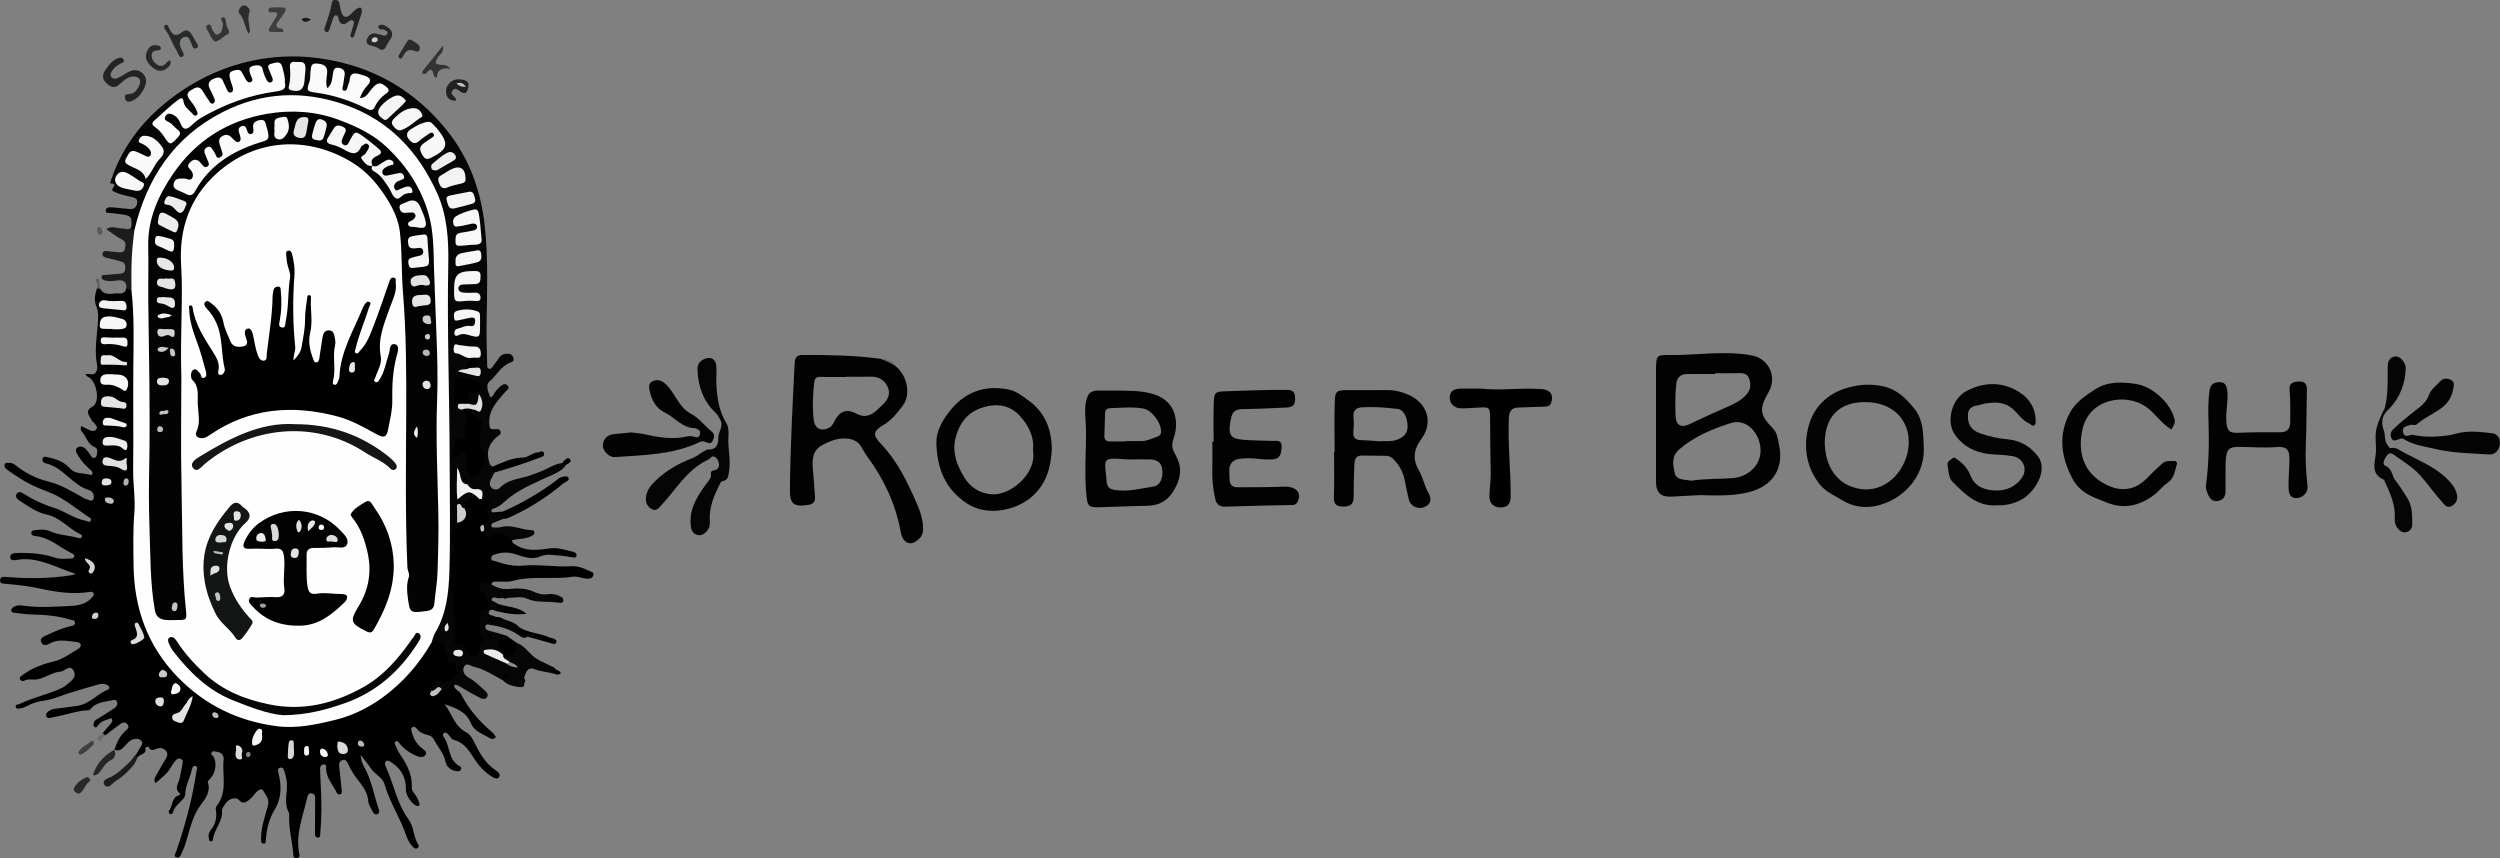 <?xml version="1.0" encoding="UTF-8"?><svg id="a" xmlns="http://www.w3.org/2000/svg" viewBox="0 0 910 312.39"><rect x="0" y="0" width="910" height="312.39" fill="#808080" stroke="none"/><defs><style>.b{fill:#b7b7b7;}.c{fill:#ddd;}.d{fill:#e9e9e9;}.e{fill:#343434;}.f{fill:#262626;}.g{fill:#f4f4f4;}.h{fill:#c5c5c5;}.i{fill:#3d3d3d;}.j{fill:#cbcbcb;}.k{fill:#fafafa;}.l{fill:#3f3f3f;}.m{fill:#dbdbdb;}.n{fill:#e2e5e4;}.o{fill:#cacaca;}.p{fill:#f6f6f6;}.q{fill:#282829;}.r{fill:silver;}.s{fill:#f5f5f5;}.t{fill:#040404;}.u{fill:#5f5f5f;}.v{fill:#c0c4c3;}.w{fill:#bababa;}.x{fill:#d4d7d6;}.y{fill:#020202;}.z{fill:#d6d6d6;}.aa{fill:#909090;}.ab{fill:#c9c9c9;}.ac{fill:#dde1df;}.ad{fill:#dedede;}.ae{fill:#d9dada;}.af{fill:#6b6b6b;}.ag{fill:#cfcfcf;}.ah{fill:#bdbdbd;}.ai{fill:#333;}.aj{fill:#1b1c1c;}.ak{fill:#e1e1e1;}.al{fill:#e6e6e6;}.am{fill:#e7e7e7;}.an{fill:#030303;}.ao{fill:#5a5a5a;}.ap{fill:#828282;}.aq{fill:#dadada;}.ar{fill:#2b2b2b;}.as{fill:#fdfdfd;}.at{fill:#e4e4e4;}.au{fill:#fbfbfb;}.av{fill:#f9f9f9;}.aw{fill:#e1e5e4;}.ax{fill:#e5e5e5;}.ay{fill:#171617;}.az{fill:#212121;}.ba{fill:#2c2c2c;}.bb{fill:#d3d3d3;}.bc{fill:#ebebeb;}.bd{fill:#bebebe;}.be{fill:#1d1d1d;}.bf{fill:#e9eaea;}.bg{fill:#050505;}.bh{fill:#c1c1c1;}.bi{fill:#161616;}.bj{fill:#e8e8e8;}.bk{fill:#b1b1b1;}.bl{fill:#292929;}.bm{fill:#bbb;}.bn{fill:#f7f7f7;}.bo{fill:#f1f1f1;}.bp{fill:#262a29;}.bq{fill:#b7b9b8;}.br{fill:#cecece;}.bs{fill:#121614;}.bt{fill:#f3f3f3;}.bu{fill:#070707;}.bv{fill:#6d6d6d;}.bw{fill:#cdcdcd;}.bx{fill:#212423;}.by{fill:#f8f8f8;}.bz{fill:#d2d2d2;}.ca{fill:#9e9e9e;}.cb{fill:#212424;}.cc{fill:#ececec;}.cd{fill:#f2f2f2;}.ce{fill:#c4c4c4;}.cf{fill:#010101;}.cg{fill:#fefefe;}.ch{fill:#060606;}.ci{fill:#e3e3e3;}.cj{fill:#ededed;}.ck{fill:#dfdfdf;}</style></defs><path d="M165.3,249.25c-.07,1.78,1.84,2.09,2.48,3.34,2.8,5.55,6.8,10.11,11.53,14.08,.51,.43,.8,1.13,1.2,1.7-.71,.62-1.44,.8-2.1,.39-2.55-1.59-5.76-2.42-7.03-5.55-1.72-4.25-5.55-5.53-9.49-6.83,2.62,3.41,3.44,7.93,7.9,10.23,1.94,1,2.96,3.97,4.17,6.17,1.63,2.97,3.51,5.65,6.39,7.54,.92,.6,2.06,1.55,1.29,2.59-.71,.95-1.99,.22-2.9-.39-2.52-1.67-4.5-3.83-6.14-6.38-1.85-2.86-3.62-5.86-7.34-6.78-1.1-.27-1.49-1.53-2.31-2.22-.4-.33-.89-.75-1.41-.27-.35,.32-.41,.86-.11,1.25,2.54,3.29,1.53,8.55,5.97,10.8,.38,.2,.62,.69,.4,1.17-.27,.58-.82,.69-1.38,.64-2.24-.22-3.86-1.51-4.28-3.58-.64-3.17-2.88-5.36-4.27-8.07-.4-.79-1.16-1.31-2.12-1.53-1.5-.35-2.93-.89-3.95-2.18-.38-.48-.94-1.06-1.59-.71-.81,.44-.47,1.24-.28,1.94,.63,2.33,1.74,4.31,3.72,5.8,.72,.54,1.91,1.29,1.23,2.37-.63,1-1.96,.91-2.99,.49-2.53-1.04-4.74-2.55-6.49-4.69-.31-.38-.68-1.04-1.28-.76-.86,.4-.31,1.12-.1,1.64,.53,1.34,1.2,2.6,2.03,3.8,2.33,3.39,4.04,7.07,3.85,11.31-.07,1.51,1.05,2.22,1.62,3.3,.41,.79,.86,1.59,1.1,2.44,.19,.67,0,1.32-.99,1-1.64-.53-3.93-3.83-3.88-5.67,.11-4.18-1.4-7.53-4.93-9.87-.65-.43-1.39-1.19-2.16-.76-.87,.5-.47,1.56-.17,2.22,2.86,6.3,4.02,13.32,8.23,19.05,2,2.73,1.7,6.42,3.57,9.25,.28,.43,.06,.92-.33,1.19-.52,.36-1.06,.17-1.47-.24-1.22-1.24-2.09-2.69-2.64-4.35-2.15-6.39-5.99-12.07-7.85-18.58-.73-2.56-3.29-3.48-4.67-5.45-1.11-1.59-2.35-3.09-4.06-5.32,.15,2.03,.64,3.16,1.25,4.27,2.7,4.9,3.63,10.41,5.37,15.64,.23,.7,.21,1.28-.46,1.63-.88,.45-1.44-.24-1.75-.83-.67-1.27-1.56-2.6-1.66-3.96-.28-4.11-3.26-6.65-5.27-9.74-.79-1.22-1.48-2.46-2.06-3.77-.4-.9-.95-1.68-1.98-1.37-1.05,.32-1.39,1.22-1.25,2.38,.37,2.96,.64,5.93,.93,8.9,.04,.44,.1,.97-.41,1.18-.58,.25-1.17-.06-1.39-.52-1.38-2.89-3.81-5.31-3.9-8.78-.02-.63,.31-1.62-.91-1.54-.88,.06-1.27,.74-1.26,1.51,.03,2.08,.12,4.15,.24,6.22,.33,5.77,.33,11.54-.18,17.31-.05,.62,.13,1.68-1,1.56-.94-.1-.93-1-.93-1.71,0-3.52,.03-7.04,.05-10.57,0-.81,.07-1.62,.01-2.43-.06-.82-.64-1.33-1.41-1.4-.7-.06-1.23,.48-1.37,1.12-1.47,6.82-4.41,13.43-3.05,20.65,.16,.86,.49,1.59-.75,1.81-1.22,.21-1.32-.6-1.38-1.47-.37-4.86-1.81-9.62-1.47-14.55,0-.09,.03-.2,0-.27-2.15-3.61-.53-7.5-.88-11.24-.13-1.34-.49-2.66-.85-3.97-.21-.79-.59-1.69-1.65-1.35-1.12,.35-.68,1.24-.49,2.04,1.05,4.58,1.19,8.87-1.48,13.26-1.9,3.13-2.89,6.92-3.15,10.74-.05,.67,.15,1.68-.95,1.55-.96-.11-.78-1.07-.79-1.77-.05-4.22,1.46-8.17,2.5-12.15,.64-2.43-.88-3.75-1.71-5.31-.6-1.12-2-.14-2.71,.69-.81,.95-1.5,1.94-2.56,2.72-1.35,1-2.24,1.39-3.61-.07-1.17-1.24-3.7-.45-4.85,1.3-.54,.82-1.36,1.8-1.29,2.64,.32,3.88-2.77,6.59-3.23,10.16-.06,.46-.27,.98-.76,.99-.73,.02-.68-.69-.81-1.19-.34-1.39,.32-2.5,1.1-3.5,1.42-1.84,1.75-3.94,1.55-6.14-.07-.72-.34-1.38,.18-2.03,4.14-5.16,1.95-11.3,2.57-17,.13-1.21-.59-2.47-2.18-2.69-.71-.1-1.52-.53-2.07,.04-.76,.79,.29,1.21,.6,1.78,1.35,2.51,.66,6.09-1.59,8.3-.24,.23-.63,.62-.56,.8,1.21,3.31-.76,6.02-2.39,8.16-3.34,4.37-4.17,9.51-5.74,14.44-.42,1.31-1.02,2.5-1.55,3.75-.39,.92-.91,1.44-1.81,1.05-1.02-.45-.29-1.22-.07-1.83,3.33-9.63,5.99-19.43,7.47-29.53,.1-.66,.7-1.59-.33-1.84-1.06-.25-1.27,.85-1.43,1.59-.65,2.9-2.28,5.54-2.32,8.59-.02,1.12-.76,1.81-1.43,2.51-1.18,1.23-2.56,2.28-2.99,4.06-.15,.64-.68,.95-1.22,.7-.25-.12-.48-.99-.33-1.16,1.55-1.65,.82-4.76,3.58-5.61,.38-.12,.76-.41,.39-.72-2.24-1.9-.31-3.78-.01-5.65,.26-1.6,.71-3.17,.94-4.77,.11-.73,.46-1.73-.56-2.15-1.06-.44-1.7,.35-2.25,1.05-.56,.7-1.06,1.46-1.5,2.24-1.32,2.33-3.46,3.77-5.46,5.55-.82-1.3-.14-2.11,.32-2.94,1.07-1.89,2.11-3.78,3.25-5.63,.61-.99,1.11-2.05,.38-3.02-.81-1.06-2.07-1.46-3.4-.97-1.09,.4-2.1,1.1-2.97-.43-.28-.5-1.38-.08-1.29,.27,.58,2.46-2.14,2.04-2.79,3.36-.93,.04-.98-.39-.56-1.06,.5-.84,1.01-1.68,1.49-2.54,.44-.76,1.18-1.58,.41-2.44-.7-.79-1.74-.84-2.76-.61-1.42,.32-2.23,1.44-3.16,2.4-1.07,1.1-2.12,2.31-3.91,1.35l.08,.03c.87-2.74,2.09-5.27,4.37-7.14,.74-.61,.96-1.34,.29-2.09-.71-.79-1.6-.77-2.42-.17-1.81,1.32-3.58,2.69-5.36,4.05-.37,.36-.76,.37-1.09-.04-.25-.32-.14-.63,.15-.88,.94-1.1,1.89-2.18,2.81-3.29,.36-.43,.63-1.03,.34-1.5-.39-.63-.91-.08-1.41,.06-1.41,.41-2.74,.9-3.64,2.17-.28,.39-.63,1.06-1.28,.62-.65-.44-.41-1.12-.2-1.72,.3-.86,1.11-1.12,1.8-1.55,1.91-1.19,3.83-2.38,5.7-3.64,.82-.55,1.17-1.45,.78-2.38-.38-.91-1.21-.52-1.9-.38-2.79,.56-5.75,.7-7.74,3.21-.15,.19-.46,.36-.71,.37-4.24,.13-8.18,1.76-12.3,2.42-1,.16-2.98,1.14-3.09-.69-.06-1.07,1.77-2.09,3.22-2.27,2.66-.33,5.32-.65,7.97-1.03,4.6-.65,7.35-4.33,11.3-5.95,.9-.37,.6-1.34-.43-1.77-.98-.41-2-.37-2.94-.12-3.39,.93-6.76,1.97-10.13,2.97-3.34,.99-6.5,2.57-10.03,3-2.06,.25-4.04,.89-5.89,1.89-.7,.38-1.48,.7-2.26,.8-.62,.08-1.64,.54-1.86-.44-.23-1.04,.88-.84,1.48-1.13,4.98-2.46,10.52-3.46,15.5-5.9,.48-.24,.94-.55,1.35-.9,1.68-1.45,4.21-2.85,2.62-5.45-1.35-2.22-3.1,.43-4.74,.53-2.88,.18-5.27,2.15-8.12,2.76-1.68,.36-3.43-.34-5.05,.54-.57,.31-1.31,.04-1.54-.68-.2-.64,.38-.94,.81-1.27,3.42-2.62,7.35-4.07,11.49-5.06,3.38-.81,6.12-2.95,9.04-4.67,1.32-.78,1.03-2.31-.64-2.42-3.25-.22-6.57-1.34-9.78,.53-.91,.53-2.38,1.11-3.1-.35-.77-1.55,.75-2.12,1.71-2.57,2.86-1.32,5.73-2.67,8.83-3.36,.83-.18,1.74-.28,1.68-1.35-.05-.96-1.03-.83-1.68-1.03-4.53-1.42-9.19-1.81-13.92-1.9-2.07-.04-4.13-.37-6.2-.58-.54-.05-1.17-.08-1.34-.71-.21-.75,.41-1.18,.92-1.49,1.32-.83,2.83-.49,4.21-.32,5.59,.69,11.2,.21,16.77-.02,2.54-.11,5.58-.76,7.51-3.16,.34-.42,.79-.81,.53-1.41-.2-.47-.68-.62-1.14-.55-6.44,1.07-12.72,.06-19-1.32-3.98-.87-8.04-1.24-12.1-1.62-.78-.07-2.04,.01-1.79-1.43,.22-1.24,1.2-1.12,2.13-1.05,7.95,.67,15.89,.61,23.79-.61,.32-.05,.63-.19,1.62-.51-7.21-2.22-13.26-6.12-20.63-5.21-1.11,.14-3.17,.76-3.25-.77-.09-1.75,2.04-1.62,3.38-1.64,4.4-.08,8.74,.34,12.97,1.73,1.83,.6,3.76,.41,5.66,.31,.54-.03,1.16-.06,1.32-.7,.17-.66-.37-.95-.87-1.19-4.43-2.12-8.11-5.83-13.34-6.3-.59-.05-1.58-.26-1.42-1.28,.12-.8,.9-.8,1.51-.87,1.71-.19,3.51-.4,5.08,.33,3.35,1.55,7.05,1.5,10.51,2.54,.44,.13,.98,.15,1.23-.27,.41-.69-.25-1.02-.68-1.22-4.23-2.03-7.17-6.04-12.15-7.08-3.63-.76-6.82-3.09-9.97-5.16-.81-.53-1.45-1.33-.91-2.28,.7-1.21,1.78-.61,2.6-.09,3.37,2.1,6.91,3.84,10.71,5,4.06,1.23,7.49,3.97,11.72,4.79,.68,.13,1.55,.82,1.95,.02,.5-1-.63-1.25-1.28-1.7-3.16-2.18-6.2-4.55-9.47-6.53-2.27-1.38-4.82-2.34-7.32-3.3-4.49-1.72-8.48-4.28-12.35-7.06-.67-.48-1.08-1.07-.89-1.82,.25-.96,1.17-.55,1.82-.62,.99-.1,1.72,.51,2.42,1.05,3.47,2.68,7.22,4.64,11.54,5.68,4.4,1.07,8.32,3.38,12.25,5.59,.47,.27,.92,.67,1.42,.75,.98,.16,2.29,1.37,2.88,.05,.5-1.12-.22-2.84-1.44-3.18-6.27-1.77-9.51-8.37-15.94-9.81-.88-.2-1.48-.92-1.08-1.84,.37-.86,1.21-.49,1.92-.34,3.05,.64,5.85,1.64,8.03,4.08,1.92,2.15,4.88,1.54,7.33,2.31,.27,.09,.77,.05,.82-.46,.06-.6-.29-1-.72-1.37-1.79-1.51-3.35-3.24-4.56-5.26-.57-.96-1.26-2.14-.17-2.9,1-.69,2.28-.19,3.17,.73,.43,.45,.73,1.04,1.15,1.5,.57,.63,.77,1.82,1.96,1.54,.32-.08,.69-.62,.75-1,.18-1.06,.46-2.39-.78-2.89-2.66-1.08-3.02-3.92-4.73-5.71-.46-.49-.41-1.17-.19-1.97,1.16,.57,2.22,1.18,3.34,1.62,.77,.3,1.68,.34,2.22-.44,.52-.75-.18-1.37-.54-1.95-.33-.52-1.02-.86-1.26-1.4-.71-1.66-2.71-3.2,.41-4.93,2.65-1.46,1.77-8.16-1.02-10.42-.48-.39-1.22-.43-1.52-1.35,1.28-.35,2.99,.73,3.84-.87,.73-1.37,.23-2.81,.06-4.24-.5-4.24,.12-8.44,.49-12.67,.2-2.25,.39-4.8-.45-6.78-1.04-2.47-.47-4.49,.18-6.7,.38-.3,.75-.3,1.11,.02,1.65,3.17,4.6,1.59,7.02,1.86,1.27,.14,2.33-.49,2.57-1.96,.84-.42,1.52-.16,2.11,.5,1.14,1.79,1.02,3.8,1.03,5.79,.07,20.73,0,41.46-.01,62.2,0,4.97,1.16,9.87,.61,14.89-1.04,9.47-.74,19,.72,28.36,1.14,7.31,3.76,14.24,7.98,20.58,5.03,7.55,11.29,13.66,18.98,18.32,7.3,4.43,15.28,7.22,23.77,7.86,13.02,.99,25.21-2.11,36.14-9.3,5.84-3.84,10.94-8.62,14.97-14.44,1.39-2,2.49-4.22,4.19-6,.87-.56,1.87-.65,2.85-.63,1.93,.05,3.16,.83,3.43,2.99,.23,1.87,.58,3.63,2.55,4.9,2.48,1.6,1.56,5.86-1.18,7.06-1.63,.71-3.03,1.82-4.82,.23-.6-.53-1.17,.18-.97,.97,.22,.87,.05,1.59-.48,2.26-.16,.45-.29,.97,.47,.72,.97-.31,1.51-1.22,2.23-1.88,1.89,.3,2.91-1.67,4.64-1.78,.06,0,.13,.11,.18,.18,.1,.14,.08,.3-.06,.47Z"/><path class="ch" d="M165.3,249.25c-.22-.39-.57-.47-.82-.14-.94,1.21-2.08,1.95-3.68,1.78-1.27-.15-2.31,1.36-3.67,.5,.03-.6,1.26-.8,.63-1.55-.88-1.04-.4-2.1,.32-2.55,.67-.42,1.75,.11,2.42,.74,.53,.5,.74,1.04,1.69,.36,1.78-1.27,4.97-1.31,3.83-4.84-.36-1.11-.28-2.65-2.22-2.35-.41,.06-1.09-.33-.9-.76,.82-1.84-2.01-2.87-.88-5.02,.52-.98-1.35-1.65-2.53-1.75-.79-.07-1.6,.15-2.4,.23-.88-1.43-.03-2.65,.6-3.79,2.97-5.33,4.23-11.07,4.66-17.12,.59-8.22,.56-16.44,.56-24.67,0-4.06-.05-8.11-.01-12.17,.27-28.8-.74-57.58-.7-86.38,.02-11.39-3.8-21.74-10.62-31.08-8.23-11.28-19.06-18.41-32.45-21.74-6.38-1.59-12.9-1.43-19.44-.81-16.56,1.56-28.86,10.36-38.91,22.83-5.25,6.51-7.9,14.4-10.51,22.24-.34,1.02-.45,2.15-1.41,2.87-1.11,.12-1.51-.32-1.09-1.4,.42-3.64-.1-4.29-3.72-4.68-1.35-.15-2.7-.3-4.04-.49-.63-.09-1.62,.27-1.51-.95,.09-.96,.94-1.11,1.62-1.1,1.34,.01,2.68,.21,4.02,.33,1.08,.1,2.16,.23,3.24,.29,1.54,.08,2.32-.78,2.57-2.23,.26-1.53-.92-1.86-1.94-2.11-2.02-.5-4.08-.86-5.98-1.74-.78-.36-1.77-.62-.73-1.84,.24-.28,.89-1.49-.79-1.32-.71,.07-.18-1.01-.01-1.52,4.36-12.79,12.38-22.72,23.28-30.62,9.86-7.14,20.68-11.69,32.66-13.43,10.59-1.53,20.98-.61,31.32,2.42,14.21,4.18,25.72,12.41,34.8,23.63,8.03,9.93,12.44,21.75,13.86,34.65,1.36,12.33,.85,24.65,.68,36.98-.06,4.6,.15,9.2,.23,13.8,0,.55-.04,1.13,.54,1.41,.81,.39,1.17-.39,1.52-.8,.86-1.04,1.57-2.2,2.38-3.29,.84-1.14,2.04-1.37,3.38-1.29,1.14,.06,1.57,.9,1.79,1.75,.23,.88-.59,1.23-1.26,1.48-3.4,1.29-4.9,4.68-7.51,6.87-1.46,1.22-.57,3.46,.07,5.14,.39,1.02,1.02,.36,1.32-.24,.63-1.23,1.54-2.22,2.55-3.13,.81-.73,1.78-1.23,2.63-.33,1.08,1.14-.26,1.6-.85,2.33-2.75,3.35-6.03,6.4-5.79,11.35,.07,1.49,.07,2.45,1.95,2.25,.72-.08,1.77-.28,2.12,.73,.41,1.16-.69,1.52-1.34,2.08-3.15,2.74-3.94,5.7-2.6,9.69,.19,.58,.59,.88,1.13,1.05,.53,.64,.79,1.35,.64,2.19-.52,1.04-1.16,2.03-1.54,3.12-.33,.96-.23,1.99,.74,2.67,.96,.67,2.15,.43,2.74-.19,2.89-3.06,6.89-3.2,10.52-4.38,2.94-.95,5.84-2.13,8.57-3.57,1.26-.66,2.48-.91,3.79-1.13,.52,.04,.94,.25,1.19,.73-1.09,1.64-2.72,2.59-4.45,3.39-5.37,2.48-10.9,4.63-15.72,8.18-2.08,1.53-3.74,3.7-6.4,4.39-.37,.1-.62,.39-.56,.81,.11,.67,.62,.48,1.05,.45,1.08-.08,2.15-.18,3.23-.27,.11,.88,.18,1.76,.1,2.65-1.15,.47-2.29,.95-3.45,1.39-.52,.2-1.02,.34-.96,1.07,.07,.82,.67,.71,1.19,.71,.72,0,1.49,.09,2.16-.11,3.97-1.21,7.59,1.08,11.43,1.08,.46,0,.86,.25,.87,.83,.01,.78-.58,1.07-1.14,1.36-2.15,1.1-4.58,.9-6.85,1.42-2.36-1.51-4.71-2.32-7.46-.71-1.72,1.01-3.12-.07-2.59-1.99,.28-.99-.45-.55-.6-.84-.36-.59-.36-1.21-.17-1.85,.95-1.44,2.36-2.8,.82-4.7-.22-.28-.14-.76,.11-1,2.29-2.23-.05-2.83-1.33-3.8-.38-1.77-1.02-3.21-3.22-3.32-.89-.05-1.71-.59-2.03-1.57,.13-.67,.51-1.37-.31-1.96,.15,.6,.96,1.17,.06,1.73-1.96-.09-2.59-1.43-2.96-3.12,.35,2.18,.11,4.33,.25,6.53,3.36-2.12,5.89-1.56,7.55,1.57-.67,1.01-1.81,.59-2.72,.84-1.52,.42-2.62,1.1-2.9,2.75-1.4-.16-2.26,.13-2.18,1.89,.05,1.15,.14,2.33-.02,3.49-1.63,2.88-2.22,5.86-1.06,9.08,.24,.68,.15,1.47-.15,2.13-.91,2.07-.84,4.24-.76,6.41,.05,1.27,.07,2.51-.35,3.75-.29,.86-.35,1.81,.19,2.63,1.46,2.24,1.38,4.65,1.18,7.21-.18,2.29,.46,4.61,.41,6.94-.02,.71,.32,1.48,.11,2.15-.59,1.88-.26,2.83,1.92,3.27,1.17,.24,2.1,1.57,2.56,2.9,.27,.79,.8,1.22,1.66,.93,.78-.26,1.42-.63,1.61-1.61,.59-2.95,.31-5.85-.06-8.81-.3-2.36-.68-5.02,2.38-6.22,.65-.25,.7-.75,.48-1.33-.5-1.34-.7-2.78-1.7-3.95-.94-1.11-2-2.48-.47-3.78,1.36-1.15,2.87-.77,4.13,.47,2.07,1.4,4.22,1.9,6.81,1.65,2.79-.28,5.7-.25,8.42,.96,1.6,.72,3.18,1.28,5.12,.99,1.86-.27,3.87,.08,5.52,1.33-.5,.79-1.55,.92-2.05,1.7-3.65-.57-7.38,.2-11.03-1.47-1.94-.88-4.58-.21-6.9-.23-.63-.93-.76-.93-1.65,.05-.45,.02-.9,0-1.34,.07-.97,.14-2.42-.89-2.8,.32-.31,.97,1.55,.84,2.07,1.68-.5,1.06,1.11,1.81,.42,2.9-.17-.03-.35-.03-.51-.1-1.06-.4-2.53-1.16-3,.17-.46,1.3,1.3,1.21,2.17,1.62,.16,.07,.3,.18,.45,.27-.34,.75-1.33,.34-1.9,1.18,1.61-.03,3-.79,4.45-.51,2.13,.83,4.48,1.24,6.01,3.2-.05,1.93,2.06,2.04,2.8,3.31-1.24,.91-2.22,.04-3.12-.58-3.1-2.12-6.55-3.23-10.23-3.71-.66-.09-1.61-.56-1.86,.38-.29,1.06,.52,1.51,1.52,1.76,2.08,.52,4.13,1.13,6.18,1.77,.38,.12,.67,.55,1.01,.84-2.9,1.25-3.23,2.01-2.15,4.86,.17,.46,.18,.86-.2,1.22-1.03,.62-1.63-.4-2.43-.66-.85-.28-.89-.31-3.11,0,2.39,1.11,4.62,2.01,6.61,3.35,.6,.29,1.19,.6,1.88,.73-.33-.26-.75-.27-1.09-.47-1-.73-2.76-.96-1.91-2.9,2.91-.03,3.95-2.21,4.99-4.38,2.48,.79,3.98,3,5.74,4.59,2.02,1.83,4.34,2.55,6.55,3.74,.68,.37,1.59,.47,1.93,1.35-.24,.56,.3,1.17-.1,1.72-2.51-.83-5.16-.85-7.7-1.86-2.43-.96-3.21,1.43-3.69,3.42-.21,.56-.42,1.12,.05,1.65,.26,1.31-.57,1.63-1.56,1.51-2.3-.28-4.57-.72-6.26-2.54,.1-.7,.92-.88,1.16-1.55-.79,.21-1.01,.96-1.55,1.36-3.3-1.82-6.5-3.86-10.23-4.72-1.15-.27-2.7-1.75-3.52,.17-.83,1.92,.84,3.38,2.14,4.07,2.21,1.17,3.76,2.98,5.56,4.55,.66,.58,1.38,1.36,.69,2.34-.67,.96-1.75,.59-2.48,.23-2.4-1.2-4.74-2.53-7.03-3.93-.8-.49-1.52-.94-2.48-.83Z"/><path class="y" d="M333.52,182.82c-3.34-7.57-6.93-15.02-12.72-21.11-3.17-3.34-3.16-4.7,.83-7.05,2.99-1.76,4.94-4.35,6.98-7.01,3.02-3.95,1.69-10.86-2.52-14.27-1.44-1.62-3.35-2.29-5.38-2.75-9.5-1.3-19.07-1.45-28.64-1.42-2.1,.01-2.72,1.04-2.81,2.92-.77,15.34-1.58,30.67-1.73,46.03-.05,5.28,1.35,6.4,6.52,5.65,1.88-.28,2.75-1.1,2.61-2.97-.22-3.04-.39-6.1-.69-9.14-.37-3.8-.61-7.62,3.41-9.73,2.12-1.11,4.49-2.15,6.82-2.33,2.83-.22,5.82,.23,7.47,3.26,.6,1.11,1.22,2.22,1.97,3.23,6.16,8.29,10.39,17.4,12.25,27.6,.3,1.69,1.13,3.52,2.89,3.95,1.47,.36,2.93-.7,4.04-1.82,.85-.86,1.16-1.99,1.18-3.2,.07-3.51-1.1-6.72-2.48-9.86Zm-21.59-32.17c-3.6-1.96-6.07-1.17-8.01,2.32-.55,1-1.01,2.16-2.1,2.72-2.9,1.48-5.27,.37-5.64-2.87-.52-4.56-.3-9.13,.2-13.69,.15-1.34,.77-2.02,2.31-1.96,3.16,.13,6.32,.04,9.48,.04v-.09c2.89,0,5.78,.08,8.67-.02,2.82-.09,4.96,1.08,6.17,3.49,1.3,2.61,.27,4.89-1.78,6.77-1.13,1.03-2.16,2.21-3.43,3.02-1.83,1.18-3.8,1.4-5.87,.27Z"/><path class="y" d="M647.56,161.93c-.45-2.11-.52-4.24-2.32-6.09-4.84-5-4.91-7.09-1.44-13.17,3.15-5.52,.08-12.15-6.14-13.3-10.11-1.88-20.23,.02-30.35-.14-4.35-.07-4.38,.35-4.52,4.74,0,.18,0,.36,0,.54v40.71c0,4.24,1.75,5.82,6.06,5.54,3.34-.22,6.69-.36,10.03-.53,5.88,.14,11.75,.39,17.55-1.05,8.76-2.17,13-8.5,11.13-17.26Zm-37.41-22.13c.28-2.4,1.55-3.59,3.87-3.64,3.43-.06,6.86-.02,10.29-.02,0-.1,0-.2,0-.29,2.71,0,5.43,.07,8.13-.02,1.8-.06,3.53-.01,4.24,1.97,.73,2.05,.6,4.02-.95,5.8-2.15,2.46-5.16,3.72-7.95,4.93-4.28,1.86-8.51,3.79-12.71,5.83-3.14,1.53-5.02,.51-5.15-2.93-.16-3.87-.21-7.75,.24-11.63Zm20.3,34.26c-4.94,.3-9.91,.17-14.93,.92-2.15-.48-5.3-.1-5.89-2.67-.65-2.84-1.39-6.17,1.61-8.74,5.52-4.74,12.06-7.44,18.82-9.59,4.64-1.47,8.99,1.98,10.36,6.94,2.07,7.52-3.68,12.76-9.97,13.15Z"/><path d="M176.2,193.13c.19-.19,.36-.52,.58-.55,.65-.09,.38,.44,.3,.67-.26,.77-.7,1.55,.14,2.22,1.09,.87,1.56-.32,2.27-.73,2.16-1.24,5.7-.33,7.02,1.81-.24,.89,.31,1.17,.98,1.62,3.95,2.66,8.25,2.08,12.54,1.45,2.97-.43,5.69,.57,8.48,1.19,.77,.17,1.48,.64,1.35,1.43-.17,.99-1.11,.68-1.8,.59-1.34-.17-2.67-.5-4.02-.57-2.59-.14-4.97-.87-7.81,.42-2.51,1.14-5.84-.04-8.7-.98-2.48-.82-4.97-.71-7.42,.12-.67,.22-1.36,.53-1.29,1.49,.07,.97,.88,.73,1.41,.92,3.34,1.21,6.78,1.98,10.35,1.65,5.76-.53,11.49,.6,17.25,.23,2.27-.14,4.45,.58,6.49,1.63,.76,.39,2.02,.42,1.66,1.68-.32,1.12-1.47,1.3-2.48,1.21-1.7-.16-3.32-.97-5.07-.7-7.24,1.12-14.66-.47-21.88,1.53-1.86,.52-3.96,.16-5.95,.23-.71,.03-1.5,0-1.69,.97-.44-.1-.88-.18-1.31-.3-.98-.26-2.03-.52-2.76,.4-.86,1.1,.09,2.07,.77,2.55,1.92,1.36,1.07,3.98,2.71,5.44,.44,.39-.27,.86-.64,.88-3.58,.17-3.35,3.08-3.02,5.1,.3,1.86-.51,4.13,1.31,5.67,.07,.06,.16,.14,.16,.21,0,.24,.03,.64-.07,.68-2.59,1.01,.12,5.44-3.72,5.71-.74,.05-1.48,.01-1.58-.52-.25-1.4-1.62-2.08-1.92-3.38-.21-.93-.97-.58-1.54-.68-2.23-.36-2.27-.51-1.59-2.49,.22-.65,.28-1.54,.01-2.14-1.02-2.24,.59-4.67-.82-7.05-.65-1.1,1.05-3.01,.12-4.93-.38-.79,.23-2.02-1.08-2.82-.75-.46-.53-1.8-.27-2.57,1.3-3.77-.52-7.92,1.51-11.6,.62-1.13-.35-2.25-.64-3.29-.82-2.89,.56-5.05,1.85-7.3,1.64-1.35,3.2-2.73,2.62-5.19-.59-2.2,1.27-3.8,4.25-3.63,.43,.02,.85,.17,1.28,.26,.24-.28,.51-.27,.8-.08,3.58,.68,3.64,.77,1.86,3.95-.28,.49-.25,.75,.1,1.14,1.99,2.23,.24,3.29-1.41,4.37-.33,.75-.71,1.51,.29,2.07Z"/><path class="y" d="M428.15,166.11c-.21-.4-.35-.84-.59-1.22-1.1-1.74-1.02-3.46-.35-5.39,1.03-2.95,1.21-6.12,.24-9.05-1.33-4.05-4.51-6.24-8.62-7.28-4-1.02-8.05-.94-12.11-1-1.08,0-2.15,0-3.23,0-1.08,0-2.16,.02-3.25,0-3.22-.07-4.26,.85-4.94,4.04-.65,3.07-.1,6.13-.03,9.19,.21,8.48-.7,16.96,.24,25.43,.36,3.26,.87,3.89,4.19,3.82,5.96-.13,11.92-.45,17.89-.55,4.29-.08,7.34-1.7,9.66-5.54,2.51-4.17,3.22-8.1,.89-12.44Zm-25.89-15.88c.04-1.32,.99-1.64,2.04-1.67,3.96-.11,7.93-.55,11.87,.15,3.13,.55,6.65,5.34,6.46,8.6-.06,.94-.52,1.34-1.43,1.65-1.87,.63-3.63,1.59-5.68,1.59-1.98-.01-3.96,0-5.95,0v.14c-1.89,0-3.78,.03-5.68-.01-1.3-.03-1.95-.67-1.89-2.06,.12-2.79,.16-5.58,.25-8.37Zm17.79,26.84c-4.69,.72-9.34,2.02-14.18,1.3-1.9-.28-2.94-1.09-3.04-3.06-.06-1.26-.24-2.51-.38-3.77-.48-4.41-.1-4.81,5.28-4.51,3.04,.39,6.93,.1,10.8,.19,2.27,.05,4.07,.83,4.49,3.35,.52,3.07-.67,6.14-2.97,6.49Z"/><path class="y" d="M520.02,179.58c-1.52-2.68-2.03-5.75-3.56-8.39-2.38-4.09-1.9-7.61,1.01-11.56,4.34-5.91,2.02-12.86-4.6-15.85-2.59-1.17-5.27-1.82-8.13-1.79-4.89,.05-9.77,.01-14.66,.03-3.36,0-4.09,.41-4.21,3.79-.22,6.22-.07,12.47-.07,18.7h-.2c0,5.43,.13,10.86-.06,16.28-.08,2.27,.54,3.49,2.84,3.59,3.25,.15,4.37-.88,4.36-3.63-.01-3.8,.04-7.6,.24-11.39,.09-1.67,.27-3.59,2.77-3.54,2.89,.05,5.79,.09,8.69,.09,1.18,0,2.06,.47,2.85,1.3,2.05,2.14,3.45,4.59,4.02,7.52,.46,2.39,.94,4.77,1.51,7.13,.55,2.27,3.1,3.57,5.33,2.83,2.43-.8,3.26-2.66,1.86-5.13Zm-11.31-19.58c-2.16,.85-4.45,.47-6.71,.61-2.16-.14-4.32-.36-6.48-.4-2.14-.04-3.14-.85-2.9-3.12,.17-1.7,.23-3.45,.06-5.14-.24-2.43,.8-3.56,3.13-3.7,4.34-.24,8.67,.08,12.96,.61,2.17,.27,3.57,3.11,3.6,6.33,.03,2.56-1.51,3.95-3.65,4.81Z"/><path class="an" d="M374.33,145.73c-2.23-1.63-4.45-3.41-7.26-3.96-9.13-1.78-16.42,1.18-21.97,8.64-2.48,3.34-4.39,6.95-4.26,11.13,.3,8.98,3.22,16.6,11.27,21.8,7.18,4.64,17.29,2.56,23.06-2.18,5.61-4.6,7.31-10.82,7.7-17.5-.03-7.47-2.52-13.56-8.54-17.94Zm-13.35,34.2c-4.38-.4-7.67-2.39-9.92-6.08-2.68-4.39-4.55-9-3.26-14.33,1.24-5.13,4.07-9.08,9.06-10.91,5.16-1.88,10.41-1.53,14.29,2.68,3.26,3.53,5.42,7.88,4.85,12.63,1.6,8.33-8.24,16.6-15.04,15.99Z"/><path class="t" d="M700.24,162.32c-.24-4.73-.11-9.47-3.39-13.53-3.07-3.79-6.2-7.01-11.34-8.15-4.51-1-8.63-.72-12.98,.49-7.39,2.06-12.36,7.13-14.19,13.94-1.92,7.17-1.06,14.67,3.93,21.09,2.16,2.79,5.14,4.01,7.97,5.75,5.27,3.23,10.69,3.31,16.09,1.2,7.85-3.07,14.53-10.71,13.92-20.79Zm-5.46-.8c-.27,8.33-7.13,17.54-16.88,16.55-7.6-.78-13.49-6.49-13.69-16.88,.1-9.67,5.37-14.9,14.93-14.83,9.5,.07,15.93,6.16,15.64,15.16Z"/><path class="y" d="M441.76,160.78c0-4.52-.12-9.05,.03-13.56,.16-4.62,.34-4.66,4.86-4.82,7.23-.26,14.45-.52,21.68-.47,2.46,.02,3.03,.88,3.1,3.14,.08,2.29-.93,3.17-2.94,3.26-5.42,.24-10.85,.54-16.27,.58-2.63,.02-3.81,1.21-4.16,3.61-.07,.45-.22,.88-.28,1.33-.67,4.6,.23,5.87,4.89,6.25,3.5,.29,7.03,.22,10.54,.39,1.5,.07,3.44-.54,3.31,2.25-.16,3.22-.95,4.42-3.75,4.5-1.8,.05-3.62-.07-5.41-.27-1.99-.22-3.97-.23-5.93,.01-2.44,.3-3.98,1.58-3.96,4.24,0,1.17,.05,2.33,.11,3.5,.09,1.74,1.06,2.66,2.79,2.65,5.69-.04,11.39,0,17.07-.22,4.09-.16,6.4,2.02,5.05,5.13-.42,.97-.91,1.53-2.18,1.55-8.13,.12-16.25,.32-24.37,.61-2.52,.09-3.34-1.4-3.73-3.41-.59-3.1-1.02-6.22-.93-9.41,.1-3.61,.02-7.22,.02-10.84,.15,0,.31,0,.46,0Z"/><path class="t" d="M727.14,183.91c-7.58,.62-11.91-4.1-16.33-8.44-1.59-1.56-1.5-4.02-1.9-6.14-.25-1.3,.97-1.85,1.77-2.52,.77-.65,1.27,.16,1.86,.54,2.28,1.45,3.83,3.48,4.82,5.95,1.64,4.09,5.43,5.1,9,5.24,3.92,.15,7.69-1.44,9.88-5.12,1.82-3.06-.04-6.78-3.57-7.36-2.22-.37-4.46-.56-6.73-.64-5.72-.22-10.67-2.22-14.21-6.99-3.5-4.73-1.47-13.25,4.17-16.17,5.55-2.87,11.57-3.38,17.21-.61,4.45,2.18,7.74,5.81,7.86,11.31,.02,.72,.18,1.5-.65,1.9-.78,.38-1.06-.47-1.6-.69-2.61-1.07-4.04-3.53-6.05-5.28-3.26-2.83-6.72-2.52-10.4-1.95-.53,.08-1.03,.35-1.56,.44-2.24,.35-4.33,.77-4.4,3.75-.08,3.43,1.21,5.43,4.38,6.57,3.33,1.2,6.8,1.93,10.3,2.24,4.66,.41,8.27,2.82,10.89,6.25,1.82,2.39,1.53,5.86,.24,8.57-2.6,5.5-7.11,8.65-13.29,9.14-.72,.06-1.45,0-1.68,0Z"/><path class="y" d="M810.09,173.01c0,1.9-.03,3.8,.01,5.7,.04,1.99-.83,3.32-2.8,3.65-1.94,.33-3.01-.89-3.64-2.55-.37-.99-.85-1.93-.69-3.11,1.04-7.71,1.19-15.46,.93-23.23-.13-3.79-.18-7.59,.39-11.37,.25-1.61,.95-2.65,2.67-2.91,2.14-.33,3.34,.19,3.71,2.65,.58,3.83-.56,7.56-.3,11.36,.24,3.49,.9,4.5,4.36,4.34,5.05-.23,10.08-.21,15.13-.19,2.51,.01,3.79-1.01,3.79-3.9,0-3.79,.11-7.59-.25-11.36-.24-2.48,1.06-3.12,3.22-3.22,2.22-.11,3.14,.82,3.09,2.99-.14,6.78-.12,13.56-.4,20.33-.19,4.53,.07,9.01,.5,13.5,.1,1.08,.32,2.21-.18,3.21-.91,1.8-2.72,2.64-4.47,2.35-1.86-.32-2.13-2.37-2.14-3.96-.02-3.34,.3-6.68,.34-10.03,.04-3.79-1.18-4.83-4.86-4.53-4.52,.37-9.04-.04-13.56-.06-3.51-.02-4.44,.88-4.73,4.39-.08,.99-.09,1.99-.11,2.98-.02,1,0,1.99,0,2.99Z"/><path class="an" d="M790.42,156.38c-3.83-2.3-5.95-6.06-9.39-8.4-7.28-4.94-20.53-3.03-23.02,8.37-2,9.15,1.03,16.08,8.28,19.89,5.92,3.11,11.21,2.21,15.81-2.78,1.59-1.72,3.38-3.25,5.1-4.84,1.19-1.1,2.73-.69,4.13-.82,.76-.07,1.26,.61,1.05,1.25-.79,2.38-.87,4.99-3.39,6.7-1.85,1.26-3.26,3.2-5.15,4.58-5.31,3.88-10.84,5.13-17.18,2.52-3.17-1.31-6.41-2.29-9.08-4.59-1.26-1.09-2.28-2.31-3.05-3.74-4.29-8-5.52-16.27-.97-24.49,1.99-3.6,5.52-6.02,9.03-8.29,4.62-2.97,9.63-2.72,14.63-2.03,6.06,.84,12.75,6.68,14.3,12.85,.4,1.59-.44,2.53-1.12,3.8Z"/><path class="cf" d="M539.19,141.46c6.59,.73,13.18-.21,19.78,.07,.9,.04,1.81,.02,2.7,.15,2.85,.42,3.9,2.23,2.93,4.97-.39,1.11-1.22,1.34-2.33,1.36-3.16,.05-6.32,.28-9.48,.33-2.71,.04-3.47,1.49-3.57,3.98-.39,9.42,.68,18.79,.67,28.19,0,2.67-.96,4.07-3.28,4.2-2.8,.15-4.54-1.4-4.46-4.19,.08-2.89,.54-5.75,.47-8.66-.17-6.6-.17-13.21-.23-19.81-.03-3.69-.26-3.91-3.83-3.71-2.26,.12-4.52,.34-6.77,.29-2.45-.05-4.08-1.69-4.08-3.79,0-2.33,1.25-3.36,4.17-3.38,2.44-.02,4.89,0,7.33,0Z"/><path class="bg" d="M260.73,138.04c.07,5.63,.67,11.07,3.71,16.07,.77,1.27,.82,3.18,.71,4.77-.3,4.3,.96,8.56,.21,12.85-.26,1.46-.3,3.17-2.38,3.42-.52,.06-.66,.51-.88,.92-2.18,4.19-3.99,8.49-3.74,13.34,.06,1.11,.09,2.16-.53,3.12-.99,1.56-2.35,2.77-4.24,2.11-1.8-.62-2.13-2.33-2.22-4.16-.31-6.16,3.06-10.71,6.42-15.28,.55-.75,1.16-1.51,1-2.43-.19-1.11,.27-1.44,1.23-1.6,1.15-.19,1.76-1.04,1.7-2.12-.06-1.09-.6-2.19-1.52-2.74-1.09-.65-1.64,.67-2.46,1.04-7.66,3.53-11.63,10.81-17.05,16.6-.99,1.06-1.9,2.36-3.61,1.27-1.59-1.01-2.17-2.42-1.93-4.34,.31-2.41,1.69-4.18,3.28-5.73,3.89-3.8,8.53-6.44,13.6-8.4,1.47-.57,2.74-1.63,4.12-2.43,.54-.31,1.15-.71,1.72-.7,2.98,.07,3.62-1.93,3.58-4.21-.04-2.28,2.15-4.27,.65-6.76-.49-.83-.83-1.63-1.59-2.35-4.56-4.3-6.48-9.77-6.63-15.93-.05-1.97,1.11-3.2,2.88-3.84,2.02-.72,3.69,.22,3.93,2.37,.2,1.69,.04,3.43,.04,5.15Z"/><path class="an" d="M229.84,157.41c1.48,.2,3.48,.34,5.41,.77,4.96,1.13,9.9,1.84,14.96,.66,.94-.22,1.95-.07,2.93,.27,.79,.27,1.39-.15,1.63-.99,.23-.8,.09-1.42-.74-1.78-.33-.14-.64-.49-.96-.48-4.67,.03-7.33-3.88-11.07-5.67-3.06-1.46-4.67-4.32-5.46-7.63-.39-1.63-.58-3.17,1.27-3.9,1.75-.69,3.17-.08,4.59,1.26,3.43,3.23,4.64,8.36,9.07,10.67,3.03,1.58,4.95,4.36,7.52,6.43,1.31,1.05,1.01,2.16,.45,3.36-.67,1.46-1.7,.87-2.72,.46-.6-.24-1.21-.3-1.84,0-9.87,4.72-20.58,4.8-31.15,5.54-1.95,.14-4.23-2.19-4.29-4.08-.07-2.3,1.57-4.05,3.97-4.27,1.97-.18,3.94-.39,6.42-.63Z"/><path class="t" d="M877.94,158.23c3.02,.68,6.41,.89,9.84,.61,1.99-.16,3.96-.35,5.87-.91,4.47-1.31,8.98-.75,13.47-.23,2.25,.26,3.04,2.21,2.84,3.93-.23,1.98-1.54,3.96-3.91,3.8-6.39-.44-12.83-.45-19.11-1.91-4.11-.95-8.37-1.45-12.06-3.74-.69-.43-1.2,0-1.78,.14-.92,.24-1.95,.99-2.58-.35-.52-1.12-.52-2.13,.51-3.18,2.98-3,6.34-5.53,9.65-8.12,1.54-1.2,2.78-2.62,3.44-4.43,.81-2.25,2.75-3.54,4.27-5.16,.97-1.04,2.48-1.08,3.79-.37,1.46,.8,1.01,2.1,.78,3.36-.52,2.9-2.01,5.22-4.35,6.92-2.83,2.05-6.1,3.45-8.76,5.77-.78,.68-1.8,.06-2.6,.35-1.17,.41-2.85,.5-2.56,2.46,.29,1.96,1.61,1.54,3.25,1.06Z"/><path class="ch" d="M869.86,148.6c-2.86,2.57-3.34,4.7-2.08,8.31,.57,1.65,.01,3.59,1.33,5.1,.4,.47,.55,1.23,1.34,1.07,1.6-.33,2.74,.63,3.98,1.31,5.53,3.06,11.56,5.26,16.2,9.81,1.6,1.58,3.01,3.2,3.61,5.45,.56,2.07-.09,3.59-1.87,4.56-1.78,.98-2.72-.69-3.57-1.63-2.76-3.05-5.08-6.46-7.84-9.53-2.82-3.14-6.4-5.18-9.72-7.62-.78-.58-1.73-.61-2.39,.32-.86,1.21-1.91,3.25-.58,3.8,2.65,1.09,2.31,3.7,3.69,5.35,1.53,1.85,2.72,3.98,4.07,5.98,2.1,3.1,2.04,6.67,2.02,10.16,0,1.49-1.13,2.71-2.82,2.75-1.8,.04-3.72-2.53-3.55-4.71,.38-4.88-1.45-9.17-3.44-13.43-.19-.4-.38-.97-.71-1.12-4.27-1.87-3.3-5.61-2.81-8.8,.52-3.42-.55-6.82,.43-10.21,.72-2.48,1.73-4.8,2.95-7.05,.6-.1,1.22-.58,1.78,.1Z"/><path class="aj" d="M47.77,82.67c.14,.64,.34,1.21,1.14,1.22,1.04,1.41,.41,2.99,.27,4.44-.45,4.75-.57,9.49-.53,14.25,0,1.07,.05,2.18-.79,3.04l-1.87-.63c.21-2.66-1.29-3.2-3.53-2.87-1.34,.2-2.7,.32-4.05,.02-.75-.16-1.47-.47-1.41-1.36,.07-.93,.95-.65,1.5-.71,1.7-.19,3.42-.3,5.13-.42,1.14-.08,1.86-.57,1.95-1.79,.08-1.15,0-2.24-1.34-2.62-1.82-.52-3.65-1-5.5-1.42-.92-.21-1.57-.58-1.38-1.61,.18-.99,1.04-.87,1.74-.81,1.26,.1,2.51,.3,3.77,.4,1.16,.09,2.33,.3,2.64-1.43,.24-1.33,.47-2.32-1.07-3.14-1.96-1.04-3.73-2.43-5.72-3.76,1.89-1.56,3.92-.28,5.83-.32,1.1-.02,2.33,.85,3.22-.5Z"/><path class="bg" d="M869.86,148.6c-.58-.23-1.22,.59-1.78-.1,1.15-4.61,1.05-9.31,1.02-14-.01-2.2,.05-4.36,2.79-4.76,1.67-.24,3.9,2.19,3.8,4.49-.24,5.43-2.02,10.34-5.84,14.37Z"/><path class="cb" d="M48.52,27.86c-1.85,.07-3.15,1.14-4.44,2.33-1.37,1.27-2.69,2.26-4.69,.66-2.09-1.67-2.49-3.25-.99-5.46,1.18-1.75,2.44-3.35,4.45-4.18,.83-.34,1.71-.36,2.14,.49,.5,1.01-.54,1.13-1.13,1.43-1.31,.68-2.41,1.58-3.19,2.84-.4,.65-.64,1.38-.16,2.03,.55,.75,1.42,.81,2.21,.44,1.06-.49,2.1-1.05,3.08-1.69,2.09-1.34,4.28-1.89,6.19,0,1.92,1.9,1.22,4.17,.04,6.21-.99,1.73-2.33,3.17-4.27,3.89-1.12,.41-1.97,.16-2.24-1.13-.28-1.31,.46-1.42,1.54-1.5,2.09-.15,3.07-1.77,3.75-3.45,.72-1.77-.29-2.94-2.29-2.91Z"/><path d="M183.27,188.82c-.46-.87-1.6-1.71-.1-2.65,6.95-3.13,13.55-6.86,19.6-11.52,.36-.27,.68-.64,1.08-.79,1.02-.37,2.52-.85,3.03-.04,.71,1.14-.96,1.43-1.64,1.99-5.79,4.84-12.04,8.95-18.91,12.11-.99,.45-1.92,1.01-3.06,.9Z"/><path class="bx" d="M131.68,4.7c-.84,2.54-1.8,5.46-2.77,8.36-.12,.35-.33,.67-.76,.62-.64-.07-.64-.65-.54-1.02,.3-1.22,.74-2.41,1.07-3.63,.14-.52,.28-1.19-.21-1.52-.61-.41-1.18,.06-1.68,.45q-2.75,2.15-3.58-1.17c-.13-.53-.17-1.13-.85-1.2-.68-.07-.9,.53-1.07,1.02-.49,1.36-.91,2.74-1.39,4.1-.18,.49-.39,1.14-1.08,.94-.54-.16-.9-.66-.71-1.28,1.01-3.17,2.23-6.29,2.72-9.61,.09-.58,.65-.82,1.26-.77,.67,.06,1.24,.25,1.4,1.02,.19,.97,.36,1.95,.6,2.91,.64,2.54,1.9,2.91,3.76,1.09,.71-.69,1.32-1.46,2.23-1.93,1.44-.74,1.79-.14,1.61,1.6Z"/><path d="M180.02,171.98c-.32-.7-1.12-1.25-.64-2.19,3.56-1.37,6.93-3.24,10.97-3.23,1.91,0,3.44-1.83,5.49-1.91,.78-.03,1.83-1.04,2.17,.43,.25,1.06-.77,1.19-1.54,1.48-5.4,2.06-10.89,3.86-16.45,5.41Z"/><path class="f" d="M136.44,12.12c.98,.24,1.93,.5,2.9,.72,.76,.18,1.57,.19,1.71-.76,.1-.72-.67-.98-1.21-1.26-.71-.37-1.97,.33-2.15-1.06-.03-.19,.24-.54,.44-.62,1.04-.38,1.96,.08,2.79,.64,1.72,1.16,2.51,2.59,1.14,4.56-.51,.74-1.02,1.51-1.39,2.33-.74,1.6-1.66,1.92-3.12,.81-.55-.42-1.33-.57-2.02-.74-1.21-.3-2.43-.67-2-2.26,.38-1.4,1.32-2.35,2.92-2.34Z"/><path class="bp" d="M67.64,13.4c-1.6,.09-2.19,1.13-2.21,2.53,0,.59,.34,1.2,.53,1.79,.34,1.01,1.7,2.38,.38,2.97-1.24,.55-1.47-1.44-2.06-2.32-1.6-2.38-2.32-5.26-4.1-7.56-.39-.5-.71-1.3-.06-1.69,.73-.44,1.11,.36,1.34,.91,1.04,2.54,2.37,3.71,4.98,1.56,1.14-.94,2.41-.57,3.21,.76,.7,1.16,1.39,2.32,2.05,3.5,.3,.53,.76,1.18-.05,1.62-.78,.42-1.37,.11-1.68-.75-.24-.67-.49-1.35-.8-1.99-.31-.64-.61-1.35-1.51-1.34Z"/><path d="M188.07,233.97c-.06,.44-.07,.9-.18,1.33-.96,3.64-1.17,3.77-4.79,3l.02,.02c-.16-1.51-2.11-2.41-1.45-4.21,.11-.31,.14-.96,.17-.96,1.33,.12,2.24-1.38,3.63-.94,.87,.58,1.73,1.17,2.6,1.75Z"/><path class="ai" d="M164.02,24.99c-3.08-.41-4.93,.34-4.97,3.19-.75,.09-1.03-.29-1.13-.73-.4-1.84-.94-3.12-2.7-.9-.28,.35-.76,.51-1.21,.27-.37-.2-.44-.61-.2-.92,2.34-2.96,4.7-5.9,7.44-9.33,.44,2.55-1.2,3.2-1.88,4.34-1.25,2.11-1.07,2.55,1.37,2.68,.97,.05,1.96,.01,3.27,1.41Z"/><path class="az" d="M165.97,36.66c-2.33,.09-3.51-1.1-3.61-3.28-.12-2.52,2.19-4.66,4.67-4.52,3.17,.18,3.97,1.12,3.29,3.54-.45,1.58-1.05,1.81-2.5,1.09-.91-.45-1.92-1.95-3.05-.61-1.25,1.48,.7,2.07,1.17,3.08,.07,.15,.02,.35,.04,.69Z"/><path class="be" d="M49.48,274.69c.19,.35,.37,.71,.56,1.06-.94,2.84-3.19,4.7-5.24,6.63-1.14,1.08-2.68,1.73-3.85,2.88-.8,.78-2.04,1.78-2.97,.41-.83-1.22,.48-2.11,1.4-2.44,3.25-1.19,5.4-3.73,7.87-5.9,.91-.8,1.28-1.94,2.23-2.64Z"/><path class="q" d="M61.98,21.99c.49,1.58-.56,2.4-1.56,3.11-1.76,1.25-3.47,.62-4.92-.59-1.82-1.51-3.11-3.29-1.96-5.87,.64-1.44,1.55-2.39,3.29-2.16,.72,.1,1.58,.05,1.67,.98,.09,.92-.76,.87-1.35,.9-1.16,.07-1.95,.59-1.96,1.78-.02,1.46,.79,2.55,1.96,3.35,.88,.6,1.82,.77,2.75,.05,.67-.52,1.05-1.42,2.08-1.56Z"/><path class="i" d="M103.1,11.64c-1.37,0-2.82,.03-4.27-.01-1.05-.03-1.21-.66-.76-1.46,.58-1.02,1.25-1.98,1.84-2.99,.83-1.43,2.19-3.12-1.2-2.66-.49,.07-.89-.11-.99-.65-.12-.69,.34-1.08,.88-1.11,1.53-.09,3.07-.16,4.59-.03,1.15,.09,.84,1.03,.49,1.63-.64,1.08-1.34,2.14-2.15,3.1-1.35,1.6-1.5,2.68,.99,2.96,.33,.04,.67,.25,.58,1.21Z"/><path d="M191.98,231.76c-1.45-.28-2.67-.88-3.38-2.28-.33-.66-.14-.98,.58-1.04,3.38,2,7.43,2.01,10.93,3.64,.4,.19,.92,.14,1.3,.34,.59,.32,1.5,.58,1.04,1.54-.35,.73-.98,.43-1.64,.24-2.93-.86-5.89-1.64-8.83-2.45Z"/><path class="e" d="M81.08,9.13c.48-.84-1.54-2.51,.05-2.79,1.32-.23,1.01,1.94,1.38,3.05,.33,.99,1.44,2.5,.55,2.95-1.53,.77-2.65,2.08-4.21,2.7-.7,.28-1.2-.25-1.55-.81-.38-.61-.82-1.22-1.05-1.89-.37-1.1-2.04-2.51-.66-3.27,1.46-.8,1.3,1.46,1.99,2.25,.52,.6,.76,1.59,1.81,1.16,1.4-.56,1.54-1.87,1.68-3.36Z"/><path d="M181.51,222.62c.22-1.02-2.38-1.63-.42-2.9,3.46,1.35,7.48,1,10.57,3.7-3.45,.47-6.81,.02-10.16-.8Z"/><path class="ar" d="M152.82,17.17c.11,1.68-.86,1.84-1.74,1.45-2.16-.98-3.41-.15-4.34,1.77-.25,.52-.64,1.29-1.39,.78-.5-.35-.18-1.03,.08-1.49,.71-1.25,1.44-2.5,2.23-3.7,.51-.77,.92-2.14,2.16-1.37,1.15,.71,2.58,1.29,3,2.56Z"/><path class="f" d="M41.56,272.86c.83,1.78,.33,3.09-1.41,3.95-1.7,.84-2.52,2.52-3.62,3.9-.62,.78-1.14,1.62-2.69,1.48,1.28-4.36,4.09-7.19,7.8-9.3,0,0-.08-.04-.08-.04Z"/><path class="ba" d="M90.44,12.3c-1.37-2.63-1.48-5.54-3.49-7.6-.37-.38,.37-2.63,1.75-2.73,1.14-.08,2.49,1.29,2.14,2.26-.9,2.48-.07,4.74,.16,7.09,.02,.2-.22,.42-.55,.99Z"/><path class="bl" d="M32.93,284.2c-1.89,1.01-2.14,3.39-3.86,4.55-.51,.35-1.2-.12-1.72-.5-.61-.46-.61-1.05-.28-1.67,.94-1.75,2.51-2.79,4.23-3.58,.81-.37,1.31,.2,1.62,1.21Z"/><path class="l" d="M34.16,270.64c-.07,.69-4.07,4.09-4.82,4.03-1.05-.07-.86-.73-.49-1.32,1.06-1.65,2.95-2.3,4.38-3.51,.49-.41,.99,.07,.92,.79Z"/><path d="M183.18,225.25c-.82,.89-2.26,.18-3.09,1.28-.4,.53-1.33,.45-1.96,0-.49-.35-.45-.97-.32-1.47,.31-1.14,1.17-.22,1.76-.39,.33-.1,.7-.06,1.06-.09,.92-.04,1.76,.21,2.55,.67Z"/><path d="M182.64,247.36c.12-.51,.11-1.09,.37-1.5,.37-.58,.86-1.21,1.73-.82,.37,.17,.96,.29,.87,.84-.12,.71-.89,.76-1.4,1.07-.38,.23-.79,.4-1.18,.6-.19,.06-.32,0-.39-.19Z"/><path d="M206.02,169.22c-.52-.04-.97-.2-1.19-.73,.05-.17,.05-.41,.16-.49,.8-.52,1.67-1.99,2.55-.8,.66,.89-.7,1.54-1.52,2.01Z"/><path d="M183.16,217.65c1.01-1.19-.25-1.72-1.64-2.66,2.78-.05,2.97,1.34,3.3,2.61-.54,.29-1.08,.58-1.65,.05Z"/><path class="ao" d="M37.28,84.39c.04,.62-.16,1.13-.83,1.04-.85-.11-.99-.89-1.11-1.58-.09-.55,.03-1.18,.69-1.17,1.06,.02,1.05,.98,1.25,1.71Z"/><path class="bv" d="M37.58,266.61c-.02,.65,.36,.89,.94,.92-.04,.08-.06,.23-.11,.24-1.23,.19-1.53,2.91-2.68,1.74-1-1.02,1.16-1.9,1.86-2.89Z"/><path class="u" d="M36.41,105.09c-.37,0-.74-.01-1.11-.02,.17-.76,.27-1.48-.06-2.26-.18-.42-.92-1.26,.15-1.44,.82-.13,.72,.82,.82,1.37,.13,.77,.14,1.56,.2,2.34Z"/><path class="af" d="M326.09,133.39c-1.65-1.19-3.53-1.96-5.38-2.75,2.23,.07,4.29,.46,5.38,2.75Z"/><path d="M202.19,245.37c-.04-.58-2.05-1.26,.1-1.72,.68,.37,1.53,.52,1.86,1.41-.6,.5-1.23,.67-1.96,.31Z"/><path d="M202.75,219.3c.03-1.36,.87-1.74,2.05-1.7,.88,2.46-.9,1.71-2.05,1.7Z"/><path class="ay" d="M113.2,7.1c-1.46,1.02-2.45,1.26-3.47-.09,1.12-.7,2.1-.69,3.47,.09Z"/><path d="M190.86,248.58c-.39,.03-.93,.46-1.09-.2-.19-.79,.09-1.4,1.03-1.46,.45,.54,.57,1.08,.05,1.65Z"/><path class="cg" d="M47.87,105.62c-.08-5.2-.1-10.41,.36-15.6,.18-2.05,.45-4.09,.68-6.14,4.47-18.96,14.44-34.01,32.04-43.02,14.34-7.35,29.34-8.08,44.65-2.71,16.12,5.66,26.72,17.07,33.53,32.19,3.65,8.1,4.22,17,4.04,25.8-.47,23.71,.45,47.41,.5,71.11,.03,13.46,.3,26.92-.09,40.37-.23,7.84-.97,15.71-5.19,22.72-.64,1.06-.88,2.35-1.31,3.53-4.47,7.72-10.22,14.4-17.38,19.68-5.22,3.86-11.06,6.83-17.43,8.42-7.11,1.77-14.3,3.33-21.69,2.34-13.94-1.85-25.93-7.62-35.83-17.77-11.15-11.44-15.99-25.34-16.14-40.97-.06-6.29-.24-12.6,.29-18.92,.43-5.17-.51-10.45-.44-15.67,.17-12.49-.05-24.97,.07-37.46,.09-9.3,.37-18.64-.69-27.93Z"/><path class="by" d="M41.17,136.27c.72,.04,1.44,.05,2.16,.11,2.85,.25,4.14,2.72,2.81,5.31-.6,1.18-1.23,.33-1.73,.03-1.73-1.04-3.47-1.81-5.58-1.68-1.04,.06-2.34,0-2.32-1.58,.02-1.56,1-2.22,2.48-2.24,.72-.01,1.44,0,2.16,0,0,.02,0,.04,0,.05Z"/><path class="p" d="M40.96,119.72c-.81,0-1.63,.07-2.44-.02-.91-.09-2.28,.26-2.22-1.26,.05-1.33,.28-2.78,2-3.13,2.12-.43,4.13,.22,6.12,.75,.99,.26,1.73,1.06,1.69,2.19-.05,1.37-1.26,1.42-2.18,1.56-.97,.15-1.98,.03-2.98,.03,0-.04,0-.08,0-.12Z"/><path class="cd" d="M44.05,112.84c-2.04-.19-4.08-.36-6.12-.59-.87-.1-2.06-.23-1.93-1.38,.14-1.17,1.14-1.81,2.41-1.53,1.87,.41,3.76,.25,5.63,.17,1.64-.07,1.97,.86,2.03,2.16,.08,1.68-1.08,1.27-2.03,1.17Z"/><path class="at" d="M44.22,148.65c-1.88-.18-3.76-.41-5.64-.53-.96-.07-1.8-.07-1.83-1.38-.02-1.22,.28-2.16,1.61-2.41,1.29-.24,2.53-.05,3.62,.69,.89,.61,1.7,1.27,2.87,1.32,.82,.03,1.32,.57,1.2,1.46-.16,1.17-.99,1.07-1.83,.85Z"/><path class="ak" d="M46.06,168.58c.63,2.97-.18,3.25-2.32,1.94-1.29-.79-2.9-.86-4.43-.96-1.19-.08-2.24-.41-1.96-1.89,.28-1.51,1.38-1.34,2.52-1,1.84,.55,3.37,2.01,5.69,.24,1.1-.84,.31,1.33,.51,1.67Z"/><path class="cj" d="M46.37,162.53c-.07,.82-.41,1.95-1.52,.88-1.67-1.6-3.54-1.28-5.47-1.22-.98,.03-2.13,.16-2.03-1.39,.08-1.18,.76-1.67,1.95-1.75,2.14-.14,4.05,.69,6,1.33,.91,.3,1.09,1.11,1.07,2.15Z"/><path class="at" d="M70.16,253.44c-.48,3.44-2.21,6.03-3.27,8.85-.32,.86-1.21,1.09-2.07,.66-.84-.42-2.08-.43-2.16-1.75-.07-1.06,.78-1.35,1.58-1.54,1.82-.43,2.25-2.21,3.32-3.35,.77-.83,.91-2.19,2.6-2.87Z"/><path class="d" d="M38.83,129.35c2.91-.66,4.45,2.65,7.22,2.4,.06,0,.24,.44,.23,.68,0,.46-.39,.6-.75,.57-2.7-.24-5.39-.29-8.1-.22-1.22,.03-.74-1.42-.73-2.24,.01-1.53,1.2-1.26,2.13-1.19Z"/><path class="s" d="M41.47,122.89c1.16,0,2.33-.02,3.49,0,1.68,.04,1.43,1.45,1.44,2.39,0,1.3-1.07,.92-1.8,.7-2.08-.64-4.2-.9-6.36-.69-.98,.09-1.55-.27-1.59-1.3-.05-1.18,.73-1.26,1.61-1.21,1.07,.06,2.14,.11,3.21,.17,0-.02,0-.03,0-.05Z"/><path class="cd" d="M40.37,152.19c1.33,.47,3.35,1.16,5.36,1.91,.31,.12,.52,.51,.32,.91-.3,.6-.88,.63-1.4,.48-1.76-.52-3.57-.44-5.36-.59-.81-.07-2.01,.3-1.88-1.21,.12-1.34,.9-1.9,2.96-1.49Z"/><path class="m" d="M52.55,232.02c-.05,.83-3.79,2.89-4.54,2.42-.77-.49-.56-1.25,.08-1.47,2.57-.92,1.79-2.67,1.25-4.41-.21-.67-.67-1.58,.21-1.88,.86-.29,1,.81,1.33,1.37,.73,1.23,1.39,2.51,1.66,3.98Z"/><path class="g" d="M95.43,267.75c.22,2.13-.94,3.23-2.82,3.62-.97,.2-.83-.75-.86-1.32-.08-1.81,1.84-5.06,2.85-4.8,1.46,.37,.51,1.68,.82,2.5Z"/><path class="aq" d="M122.73,271.56c.29-.54-.23-1.78,.79-1.63,1.55,.22,2.96,1.02,3.1,2.88,.09,1.13-.7,1.65-1.72,1.65-1.94,.01-1.94-1.53-2.17-2.89Z"/><path class="z" d="M107.01,272.76c0,.63,.06,1.27-.01,1.89-.1,.87-.52,1.69-1.48,1.63-1.07-.07-.72-1.1-.73-1.72-.02-1.16,.11-2.33,.22-3.49,.07-.72,.19-1.63,1.1-1.61,1.01,.03,.8,1,.83,1.68,.03,.54,0,1.08,0,1.62h.06Z"/><path class="c" d="M85.84,273.42c.4-.66-.55-2.25,.66-2.1,.94,.11,2.2,1.38,1.54,2.89-.33,.76,.79,2.39-.86,2.23-1.56-.15-1.59-1.65-1.34-3.02Z"/><path class="bz" d="M30.91,203.21c3.01,.76,4.34,2.71,3.23,4.61-.28,.48-.59,1.25-1.42,.84-.61-.3-.58-.8-.26-1.35,1.11-1.91-1.61-2.32-1.54-4.1Z"/><path class="by" d="M63.98,248.61c.94,.49,1.78,1.15,1.69,2.23-.12,1.46-1.49,1.68-2.58,1.87-.81,.14-1.03-.58-.75-1.29,.39-1.01,.21-2.38,1.64-2.81Z"/><path class="c" d="M58.26,257.14c-1.11-.21-1.72-.95-1.73-1.89-.01-1.17,1.02-1.38,1.95-1.4,1.18-.02,1.22,.84,1.14,1.71-.08,.88-.34,1.61-1.36,1.58Z"/><path class="ci" d="M38.59,176.69c-.88,.06-1.67-.06-1.57-1.2,.08-.92,.64-1.38,1.61-1.37,.98,.01,1.94,.25,1.94,1.32,0,1.15-1.08,1.2-1.98,1.25Z"/><path class="r" d="M157.13,251.39c1.32,.53,2.12-2.75,3.67-.5-.76,.7-1.2,1.73-2.21,2.18-.56,.25-1.18,.58-1.72,.12-.79-.67-.02-1.23,.26-1.81Z"/><path class="o" d="M59.08,243.79c.9,.25,1.66,.55,1.74,1.53,.08,.96-.59,1.29-1.37,1.23-.63-.05-1.62,.17-1.62-.91,0-.85,.53-1.46,1.25-1.84Z"/><path class="bt" d="M118.41,275.58c-1.19-.08-1.82-.73-1.94-1.87-.07-.6,.23-1.28,.76-1.22,1.14,.12,1.84,.98,2.11,2.06,.16,.63-.31,.97-.93,1.03Z"/><path class="p" d="M112.5,273.27c.06,.77,.11,1.62-.8,1.74-1.01,.13-1.04-.71-1.01-1.45,.03-.79-.11-1.88,.85-2,1.28-.17,.63,1.16,.97,1.71Z"/><path class="bd" d="M41.46,182.26c-.06,.83-.47,1.21-1.22,1.1-.88-.13-1.84-.29-2.05-1.34-.17-.87,.57-1.01,1.2-.96,.88,.06,1.74,.26,2.07,1.2Z"/><path class="ag" d="M33.42,224.67c.1-.93,.49-1.49,1.29-1.67,.66-.15,1.12,.21,1.12,.82,.01,.76-.37,1.39-1.25,1.46-.55,.04-1.09,0-1.17-.61Z"/><path class="b" d="M132.61,271.05c-.12,.74-.59,.82-1.19,.71-.68-.13-1.22-.4-1.15-1.22,.05-.58,.26-1.1,.98-.97,.8,.15,1.19,.74,1.36,1.48Z"/><path class="bk" d="M45.64,176.78c-.71-.14-.75-.68-.68-1.24,.08-.65,.27-1.4,1-1.41,.79-.01,.96,.7,.86,1.4-.09,.68-.4,1.19-1.18,1.26Z"/><path class="ah" d="M79.56,260.38c-.04,.54-.15,.97-.74,.99-.83,.02-1.37-.36-1.56-1.19-.12-.56,.16-.86,.69-.89,.84-.06,1.28,.47,1.61,1.1Z"/><path class="ap" d="M91.23,274.61c-.09,.58-.4,.96-.86,.97-.7,.01-.87-.55-.77-1.12,.08-.45,.39-.83,.93-.74,.5,.09,.71,.48,.7,.89Z"/><path class="cg" d="M103.68,29.98c.67,2.42-.85,2.99-3.06,3.28-9.86,1.33-19.03,4.7-27.59,9.73-1.23,.72-2.33,1.71-3.37,2.69-1.73,1.63-3.02,1.75-3.96-.76-.51-1.37-1.38-2.52-2.77-3.19-1.15-.56-2.17-.5-2.78,.68-.59,1.16,.43,1.63,1.22,2,1.37,.63,2.12,1.95,3.28,2.8,1.26,.92,1.07,1.74,.03,2.85-2.67,2.85-2.79,2.92-4.93-.29-.91-1.37-1.96-2.58-3.31-3.51-1.02-.7-1.39-1.38-.29-2.34,2.91-2.54,5.6-5.33,8.75-7.59,.98-.7,1.66-.98,1.92,.73,.32,2.1,2.32,3.14,3.53,4.68,.27,.35,.82,.49,1.23,.21,.44-.29,.34-.8,.2-1.23-.55-1.66-1.64-3.01-2.68-4.35-1.11-1.43-1.25-2.53,.42-3.54,1.55-.94,3.04-1.86,4.32,.41,.66,1.18,1.45,2.28,2.21,3.39,.39,.56,.75,1.46,1.62,.99,.76-.41,.56-1.3,.29-1.96-.48-1.16-1.1-2.26-1.63-3.4-.82-1.74-.29-2.84,1.49-3.61,1.73-.74,2.94-.61,3.56,1.35,.08,.26,.2,.51,.34,.74,.71,1.13,1.02,3.46,2.48,2.86,1.35-.56,.18-2.62-.19-3.91-.89-3.05-.65-3.69,1.88-4.19,1.05-.21,1.74,0,2.22,.96,.36,.73,.78,1.43,1.17,2.14,.45,.82,1.05,1.73,2.06,1.25,1-.48,.34-1.42,.06-2.14-.73-1.88-1.47-3.61,1.72-3.9,1.6-.14,2.27,.23,2.59,1.82,.26,1.3,.85,2.56,1.48,3.74,.24,.44,.92,.99,1.63,.53,.52-.34,.56-.92,.36-1.46-.27-.76-.66-1.49-.91-2.26-.35-1.09-1.56-2.47,.57-3,1.59-.4,3.42-1.25,4,1.52,.35,1.68,1,3.29,.83,5.27Z"/><path class="au" d="M119.15,32.13c1.79-1.55,1.76-3.5,2.04-5.29,.2-1.26,.41-2.41,2.04-2.17,1.5,.23,2.48,1,2.2,2.73-.19,1.16-.38,2.32-.52,3.48-.09,.75-.71,1.91,.32,2.13,1.08,.23,1.18-1.03,1.42-1.87,.2-.69,.59-1.36,.63-2.06,.13-2.33,1.45-2.65,3.34-2.16,.7,.18,1.38,.43,2.06,.64,2.18,.69,2.73,1.77,1.02,3.62-1.14,1.24-2.09,2.64-2.69,4.53,2.44-.09,3.13-2.05,4.29-3.36,2.19-2.48,3.11-2.59,5.32-.74,1.01,.84,1.2,1.55,.08,2.33-1.9,1.31-3.35,2.94-4.33,5.07-.45,.98-1.3,1.36-2.64,.69-5.83-2.93-11.93-5.05-18.46-5.93-3.73-.5-3.78-.72-2.58-4.19,.4-1.15,.13-2.32,.33-3.47,.25-1.42-.07-3.23,2.4-2.98,2.21,.22,3.9,.72,3.66,3.5-.15,1.72-.66,3.48,.07,5.49Z"/><path d="M172.31,149.13c-.43,.78-.66,1.49,.39,2.01,2.2,1.09,3.22,2.18,2.3,5.22-.69,2.27-.88,5.46,.95,7.88,1.03,1.37,.17,2.79,.03,4.08-.17,1.52-1.05,3.02-1.85,4.39-.46,.79-1.51,1.05-2.44,.71-.89-.33-1.45-1.02-1.54-2.04-.15-1.7-.49-3.39-.48-5.09,.02-2.11-.99-1.95-2.34-1.28-.84,.42-.94,2.56-2.58,1.09l-.22,.92c-.09-.02-.18-.04-.27-.06v-4.76c.85,.21,.11,1.14,.69,1.48,.43,.04,.31-.34,.28-.51-.38-2.34,.5-3.45,2.97-3.5,1.65-.03,1.66-.36,1.06-2.31-.4-1.3,.57-2.46,.53-3.86-.05-1.85,0-3.42-1.82-4.42,1.46-1.69,2.91-1.76,4.35,.02Z"/><path class="av" d="M53.05,65.16c-.83-3.19-3.66-3.64-5.85-4.84-1.28-.71-2.21-1.26-1.23-2.82,.83-1.32,1.28-3.21,3.52-2.34,1.08,.42,2.12,.95,3.18,1.45,.65,.3,1.39,.79,1.95,.11,.56-.68,.39-1.55-.12-2.26-.7-.97-1.71-1.58-2.74-2.14-.56-.31-1.59-.29-1.17-1.4,.31-.8,.87-1.46,1.76-1.49,3.04-.09,4.97,1.7,6.62,3.99,1.47,2.03,.03,3.47-1.1,4.71-1.88,2.06-2.63,4.88-4.83,7.02Z"/><path class="bn" d="M155.73,44.35c.69-.04,1.23,.17,1.69,.69,.54,.61,1.16,1.14,1.67,1.77,4.51,5.54,4.06,7.54-2.37,10.72-1.19,.59-2.04,.38-2.73-.75-.88-1.43-1.81-2.87-.13-4.31,.95-.82,2.05-1.46,3.08-2.17,.58-.4,1.46-.8,.82-1.64-.57-.75-1.35-.15-1.9,.22-1.12,.74-2.24,1.51-3.23,2.41-1.62,1.47-2.82,.65-3.86-.65-1.05-1.32-.69-2.65,.62-3.49,1.96-1.26,3.98-2.46,6.36-2.81Z"/><path class="by" d="M175.27,86.84c.36,1.43-.52,2.28-2.65,2.24-1.52-.02-3.05,.31-4.57,.34-.97,.02-2.27,.42-2.25-1.43,.02-1.5-.18-2.94,1.87-3.25,1.51-.22,3.02-.52,4.52-.81,.86-.17,1.65-.59,1.42-1.6-.22-1-1.15-1.03-1.97-.88-1.41,.25-2.8,.72-4.22,.86-.77,.08-1.92,.61-2.33-.64-.36-1.11-.19-2.23,.85-2.9,1.99-1.28,4.27-1.92,6.53-2.5,1.58-.41,1.75,1.24,1.9,2.07,.45,2.57,.57,5.2,.89,8.49Z"/><path class="p" d="M165.28,105.66c-.01-5.88,1.21-6.99,7.52-7.01,1.28,0,2.18,.25,2.11,1.71-.07,1.29,.2,2.89-1.8,3.03-1.35,.1-2.7,.09-4.05,.14-1.02,.04-2.19,.15-2.2,1.43-.02,1.25,1.17,1.5,2.16,1.58,1.25,.1,2.52,.06,3.78-.02,1.35-.08,2.11,.63,2.11,1.83,0,1.47-1.22,1.22-2.21,1.18-.99-.04-1.99-.12-2.97-.02-4.45,.46-4.44,.48-4.45-3.85Z"/><path d="M166.99,146.98c-.73,.14-1.7,.79-1.72-.7-.03-2.62-.02-5.23,0-7.85,0-.55,.07-1.18,.86-1.02,2.28,.46,4.69-.23,6.9,.92,1.17,.61,2.01,1.08,1.99,2.76-.02,1.92-1.69,2.2-2.34,2.05-2.85-.69-2.36,.83-2,2.49,.09,.43,0,.9,0,1.35-1.23,.91-2.45,.89-3.68,0Z"/><path class="p" d="M174.73,118.35c0,4.74,0,4.77-4.48,3.51-1.09-.31-2.09-.45-3.14,.06-.65,.31-1.5,.72-1.69-.4-.13-.76,.09-1.65,1.09-1.86,1.57-.34,2.98-1.33,4.71-.99,1.38,.27,1.66-.63,1.73-1.77,.09-1.49-.93-1.35-1.81-1.22-1.33,.2-2.63,.61-3.96,.84-.72,.12-1.77,.59-1.89-.71-.1-1.02-.35-2.27,1.12-2.68,2.5-.69,4.97-.71,7.43,.22,.93,.35,.85,1.08,.88,1.76,.05,1.08,.01,2.16,.01,3.24Z"/><path class="bn" d="M110.99,27.55c-.06,.63-.12,1.26-.16,1.89-.22,3.16-1.83,4.24-4.9,3.39-.82-.23-.97-.59-.79-1.34,.57-2.3,.62-4.65,.4-6.99-.16-1.66,.63-2.12,2.05-1.95,1.39,.17,3.34-.61,3.57,1.76,.11,1.06-.1,2.16-.17,3.24Z"/><path class="p" d="M153.76,42.01c-.04,.16-.03,.41-.12,.47-2.61,1.57-4.75,3.96-7.67,4.91-1.12,.36-2.4-.79-3.07-1.87-.7-1.13,.14-2.04,.95-2.81,1.79-1.7,3.73-3.15,6.32-3.33,1.91-.13,3.03,.87,3.59,2.62Z"/><path class="bt" d="M169.45,65.06c.15,1.2-.61,1.52-1.59,1.76-1.67,.4-3.38,.72-4.94,1.39-1.58,.68-2.38,.14-2.95-1.22-.5-1.21-.92-2.4,.67-3.23,1.19-.63,2.28-1.47,3.48-2.07,3.34-1.68,5.31-.41,5.33,3.37Z"/><path class="bn" d="M49.48,69.45c-1.66-.35-3.35-.6-4.97-1.08-2.14-.64-3.14-2.45-2.34-4.04,1.04-2.08,2.7-2.15,4.5-1.15,1.4,.78,2.73,1.71,4.05,2.63,.7,.49,2.16,.47,1.55,1.99-.5,1.26-1.4,1.81-2.79,1.64Z"/><path class="g" d="M147.79,36.69c-.55,.64-.91,1.16-1.36,1.58-1.57,1.49-3.18,2.93-4.75,4.42-.66,.62-1.21,1.46-2.26,.63-.92-.73-1.93-1.43-1.74-2.82,.3-2.14,5.11-5.94,7.3-5.75,1.27,.11,2.02,.99,2.81,1.94Z"/><path class="g" d="M170.82,69.79c1.61-.16,1.66,1.16,1.99,2.13,.37,1.07,.24,1.97-1.08,2.3-2.1,.53-4.18,1.17-6.29,1.63-2.3,.5-2.34-1.45-2.8-2.83-.53-1.61,.68-1.77,1.79-1.98,2.13-.41,4.26-.83,6.38-1.25Z"/><path class="p" d="M165.83,95.23c-.22-1.69,.66-2.77,2.42-3.14,1.5-.31,3.01-.55,4.52-.78,.93-.14,2.09-.65,2.34,.89,.2,1.26,.27,2.75-1.21,3.2-2.23,.67-4.56,1.02-6.86,1.46-1.21,.23-1.33-.55-1.21-1.64Z"/><path class="bo" d="M175.35,181.61c-.27,.03-.53,.05-.8,.08-.32-.31-.63-.64-.97-.93-2.62-2.24-3.41-2.14-7.07,1.06-.49-3.68-.13-7.17-.11-11.51,1.81,2.31,.51,5.67,3.73,6h0c.68,.99,1.52,1.85,2.82,1.73,3.04-.27,2.94,1.5,2.41,3.58Z"/><path class="s" d="M171.75,130.22c-2.21,.61-3.68-1.53-5.82-1.61-.88-.04-.94-1.62-.66-2.62,.31-1.15,1.18-.44,1.78-.39,1.8,.15,3.59,.59,5.38,.54,1.94-.06,2.51,.85,2.58,2.53,.1,2.28-1.62,1.32-2.68,1.54-.17,.04-.36,0-.57,0Z"/><path class="cj" d="M158.91,62.04c-1.01-.12-1.61-.01-1.84-.69-.22-.64-.21-1.3,.34-1.75,1.74-1.44,3.4-3,5.45-4,1.12-.55,2.16-.21,2.83,.85,.78,1.25-.2,1.79-1.07,2.3-2.01,1.17-4.03,2.33-5.7,3.29Z"/><path class="ad" d="M166.99,146.98c1.23,0,2.45,0,3.68,0,2.87,.87,3.16,.62,3.62-3.58,1.51,2.14,1.6,4.13,.77,5.91-.66,1.41-1.78-.43-2.74-.19-1.45-.56-2.9-.57-4.35-.02-1.36-.23-1.68-.95-.98-2.13Z"/><path class="bc" d="M184.3,241.47c-2.51-1.11-5.01-2.22-7.52-3.32-.45-.2-.8-.52-.75-.99,.08-.72,.72-.61,1.24-.69,2.27-.38,4.21,.28,5.85,1.86,0,0-.02-.02-.02-.02-.11,1.65,1.54,1.73,2.32,2.59,.03,.97-.43,1-1.12,.58Z"/><path class="bw" d="M169.02,185.06c1.52,2.27,.18,4.93-2.62,5.19-.01-1.63-.06-3.26-.02-4.89,.02-.66-.38-1.63,.46-1.9,.87-.28,1,.8,1.47,1.27,.18,.17,.47,.23,.71,.34Z"/><path class="ax" d="M170.74,133.98c.98-.05,1.97-.09,2.95-.16,1.2-.1,1.3,.73,1.3,1.56,0,.87-.21,1.74-1.35,1.5-2.2-.47-4.37-1.06-6.96-1.7,1.5-1.17,3.04-.39,4.13-1.2h-.07Z"/><path d="M170.81,133.97c-.89-.15-1.38-.57-.75-1.45,.62-.85,1.19-1.86,2.47-1.8,.37,.02,.74,.22,.73,.65-.02,.97-.34,1.77-1.44,1.95-.46,.08-.88,.18-1.09,.66,0,0,.07,0,.07,0Z"/><path class="bj" d="M168.52,237.74c-.09,1.14-.76,1.28-1.55,1.21-.9-.08-1.99-.25-1.96-1.32,.02-.93,1.02-1.1,1.89-1.1,.94,0,1.56,.33,1.63,1.21Z"/><path d="M164.24,141.31v-6.7c.09,0,.18,0,.27,0v6.82c-.09-.04-.18-.07-.27-.11Z"/><path d="M179.55,231.86c-.08,.66-.45,.86-.91,.86-.84,0-1.28-.49-1.38-1.28-.05-.4-.12-.98,.53-.93,.9,.07,1.12,1.02,1.76,1.34Z"/><path d="M170.13,176.3c-.25-1.07-1.96-1.44-1.41-2.93q2.19,1.54,1.4,2.92h0Z"/><path class="aa" d="M184.3,241.47c.43-.09,1.01,.12,1.12-.58,.91,.56,2.16,.62,3.14,2.08-1.96-.11-3.2-.54-4.26-1.5Z"/><path class="bm" d="M176.2,193.13c-.44,.36-.97,.64-1.2-.11-.26-.84-.4-1.77,.91-1.96,.37,.65,.35,1.36,.29,2.07Z"/><path class="ci" d="M162.97,226.75c.3,1.15,.66,2.06-.14,2.88-.27,.27-.78,.22-.88-.12-.29-.97-.12-1.87,1.02-2.76Z"/><path class="j" d="M137.51,14.5c-.16,.73-.7,.93-1.36,.91-.47-.01-.9-.23-.88-.74,.03-.73,.6-1.04,1.24-1.1,.6-.05,.98,.27,.99,.93Z"/><path class="bh" d="M169.68,31.58c-1.69,.14-2.52-.32-3.55-1.15,1.61-.68,2.47-.12,3.55,1.15Z"/><path class="an" d="M66.01,137.66c0,10.05-.27,24.89,.07,39.72,.34,14.91,.03,29.85,1.61,44.73,.38,3.58,.18,3.6-3.43,3.58-1.36,0-2.73,.11-4.07-.05-2.02-.24-3.38-1.08-3.81-3.46-1.79-10.04-1.59-20.18-1.97-30.31-.27-7.42-.24-14.82-.09-22.24,.39-19.81-.1-39.63-.34-59.44-.08-6.87,.12-13.73-.03-20.6-.21-9.88,3.72-18.56,9.15-26.45,8.26-12,19.76-19.26,34.18-21.72,8.81-1.5,17.49-.94,25.91,2.15,6.48,2.38,12.76,5.37,17.77,10.15,7,6.67,12.24,14.55,15,24.01,1.96,6.72,1.82,13.56,2.03,20.42,.31,10.39,.84,20.78,1.13,31.17,.16,5.61,.17,11.23-.03,16.84-.48,13.43,.18,26.85,.46,40.27,.15,7.32-.04,14.66-.3,21.98-.13,3.75-.8,7.48-1.14,11.23-.17,1.88-1.13,2.57-2.95,2.79-5.97,.73-5.96,.79-6.75-5.11-.32-2.42-.43-4.83,.38-7.2,.42-1.24-.45-2.35-.5-3.61-.79-18.44-.52-36.88-.43-55.32,.07-14.93,.04-29.84-1.18-44.75-.6-7.35-.26-14.81-1.14-22.13-.45-3.74-2.06-7.57-4.01-10.84-3.43-5.73-7.64-10.9-13.54-14.46-15.71-9.49-34.76-8.91-49.17,4.14-9.77,8.85-13.72,20.22-12.89,33.36,.77,12.12-.42,24.25,.09,41.17Z"/><path d="M106.89,131.14c1.61-1.59,2.58-3.05,2.88-4.81,.57-3.37,1.31-6.71,1.27-10.2-.03-2.6,.5-5.2,.78-7.81,.05-.46,.14-.93,.74-.9,.62,.03,.67,.58,.64,1-.3,4.23,.74,8.49-.3,12.71-.8,3.29-.07,6.46,1.1,9.55,.21,.54,.36,1.33,1.21,1.22,.79-.11,.92-.87,1.02-1.45,.41-2.4,.68-4.83,1.1-7.23,.23-1.33,.51-2.87,2.22-2.96,2.02-.1,2.08,1.68,2.38,3.04,.17,.77,.21,1.65,.03,2.41-.99,4.21,.39,8.55-.69,12.75-.14,.55-.37,1.41,.48,1.6,.75,.16,1.02-.61,1.26-1.17,.25-.57,.52-1.18,.55-1.79,.38-9.18,5.18-16.85,8.49-25.02,.14-.33,.28-.68,.5-.96,.48-.62,.99-1.67,1.85-1.21,.99,.52,.1,1.39-.12,2.11-1.52,5-3.68,9.79-4.85,14.9-.13,.58-.62,1.31,.16,1.67,.75,.35,1.03-.49,1.46-.92,2.69-2.72,3.84-6.29,5.17-9.71,1.96-5.03,3.64-10.18,5.44-15.27,.27-.76,.46-1.69,1.52-1.63,1.31,.08,.76,1.19,.86,1.89,.49,3.32-1.14,6.16-2.17,9.12-1.99,5.69-4.48,11.25-3.29,17.56,.54,2.85-1.14,5.22-1.96,7.78-.15,.48-.9,1.17,.01,1.64,.81,.41,1.18-.4,1.48-.84,1.91-2.82,2.32-6.2,3.43-9.32,.5-1.41,.12-4,2.22-3.58,1.83,.37,1.01,2.85,.65,4.17-1.47,5.4-1.71,10.87-1.62,16.41,.06,3.45-.84,6.81-1.46,10.18-.57,3.1-1.54,3.5-4.28,1.99-4.59-2.54-9.17-5.14-14.26-6.49-16.37-4.33-31.99-3.1-46.34,6.7-.92,.63-1.85,1.25-2.93,1.24-1.46-.01-2.73-.83-2.01-2.38,1.57-3.36,.61-6.72,.47-10.09-.13-3.05,.66-6.33-2.03-8.81-.23-.22-.31-.65-.38-1-.21-1.05,.15-2.28,.87-2.67,1-.54,1.66,.59,2.34,1.35,.5,.56,.35,1.97,1.42,1.64,1.26-.37,.91-1.72,.68-2.58-.97-3.56-1.91-7.15-3.22-10.6-1.48-3.91-2.73-7.81-2.8-12.03,0-.44-.3-.92,.27-1.11,.74-.24,.94,.36,1.02,.9,.87,5.99,4.16,10.85,7.27,15.82,1.31,2.1,2.73,4.32,2.05,7.09-.12,.5-.16,1.19,.49,1.4,.7,.23,1.21-.3,1.55-.82,.23-.35,.42-.89,.32-1.27-1.44-5.58-.63-11.55-3.15-16.96-.9-1.93-2.01-3.62-3.46-5.1-.73-.75-1.17-1.67-.53-2.36,.74-.79,1.56-.02,2.3,.54,2.33,1.77,3.82,4.01,4.34,6.91,.42,2.33,1.56,4.41,2.4,6.59,.85,2.2,2.44,2.43,4.35,2.2,1.55-.19,2.25-.94,1.66-2.6-.51-1.43-1.3-3.57,.5-3.97,1.37-.31,1.83,2.13,2.1,3.5,.41,2.04,.74,4.1,1.45,6.05,.4,1.1,1.08,2.41,2.44,2.1,1.1-.25,.77-1.67,.88-2.59,.82-6.9,2-13.76,2.11-20.73,.01-.72,.22-1.43,.31-2.15,.13-.98,.77-1.43,1.67-1.44,1.1-.02,.92,.87,1,1.56,.38,3.61,.28,7.2-.37,10.78-.17,.91-.63,2.24,.71,2.51,1.51,.3,1.21-1.13,1.42-2.05,1.17-5.32,.77-10.8,1.62-16.16,.25-1.55-.69-3.28-1.01-4.93-.21-1.06-.31-2.14-.4-3.22-.05-.61-.17-1.38,.67-1.56,.91-.2,1.25,.43,1.45,1.21,.66,2.55,1.08,5.14,.88,7.78-.65,8.68-.61,17.35,.29,26.01,.16,1.52-.75,2.85-.61,4.87Z"/><path class="y" d="M95.79,199.74c-1.72,0-3.44-.07-5.15,.02-2.06,.11-2.4-.88-1.7-2.5,1.17-2.69,2.98-5.09,5.25-6.77,9.35-6.9,21.84-5.75,29.63,2.51,1.35,1.43,3.27,3.08,2.54,5.04-.73,1.96-3.2,1.03-4.92,1.17-2.34,.19-4.7,.29-7.05,.24-1.95-.04-2.84,.7-2.79,2.67,.1,3.78-.24,7.56,.34,11.36,.36,2.35,1.36,2.96,3.38,2.62,2.98-.51,5.94,.14,8.91,.12,.68,0,1.75,.16,1.98,.59,.44,.84-.17,1.85-.79,2.44-4.53,4.34-9.24,8.32-16.04,8.5-6.76,.18-12.63-1.75-17.27-6.82-.75-.82-1.97-1.72-1.33-3,.53-1.07,1.79-.38,2.72-.42,2.35-.09,4.71-.3,7.04-.14,2.43,.16,3.26-1.23,2.97-3.1-.59-3.78,.32-7.52-.09-11.3-.25-2.29-.71-3.57-3.31-3.24-1.42,.18-2.89,.03-4.34,.03,0,0,0-.02,0-.02Z"/><path class="y" d="M143.34,205.41c.1,9.07-3.1,16.55-7.26,23.73-.67,1.15-1.37,1.33-2.65,.7-6-2.96-6.18-3.78-2.79-9.36,3.61-5.94,4.69-12.37,3.18-19.24-1.04-4.71-2.56-9.16-5.67-12.95-.27-.32-.6-.96-.46-1.19,1.25-2.16,3.48-3.25,5.46-4.48,1.53-.95,2.22,.9,2.97,1.95,4.63,6.38,7.04,13.5,7.21,20.84Z"/><path class="bs" d="M91.96,226.53c.02,.74-3.73,6.06-4.45,6.33-.7,.27-1.38,.01-1.68-.51-1.97-3.37-5.56-5.36-7.34-8.95-1.85-3.73-3.26-7.5-3.96-11.65-.55-3.28-.65-6.46-.15-9.68,1.07-6.79,4.74-12.24,9.03-17.39,1.58-1.9,3-2.43,4.75-.35,.23,.27,.57,.44,.86,.65q3.53,2.57,.27,5.44c-5.68,5-8.22,15.77-5.61,23,1.6,4.42,4.14,8.18,7.28,11.58,.43,.47,.98,.81,1.01,1.52Z"/><path class="bu" d="M103.06,260.34c-5.73-.48-12.03-2.94-18.3-5.44-9.01-3.6-15.65-10.12-21.5-17.58-.71-.91-1.31-1.95-1.76-3.01-.33-.77-.67-1.93,.39-2.33,.81-.3,1.66,.16,2.24,1.08,2.84,4.52,6.41,8.41,10.29,12.07,6.61,6.22,14.52,9.36,23.28,11.21,12.48,2.64,23.83-.2,34.61-6.25,7.23-4.05,12.51-10.2,17.24-16.87,.21-.3,.35-.67,.63-.88,.78-.62,.98-2.56,2.22-1.84,1.36,.79,.48,2.28-.19,3.34-6.43,10.21-14.95,17.93-26.48,22.04-6.98,2.49-14.07,4.38-22.67,4.46Z"/><path class="bi" d="M107.28,154.4c13.32-.02,24.31,4.02,34.02,11.66,.99,.78,1.91,1.68,2.68,2.66,.4,.51,.69,1.38,.08,2-.64,.64-1.52,.34-1.97-.14-2.56-2.71-6.09-3.85-9.1-5.83-18.83-12.34-42.22-9.37-58.47,4.13-1.23,1.02-2.75,3.26-4.16,1.58-1.53-1.81,.86-3.37,2.22-4.21,10.95-6.68,22.19-12.62,34.71-11.86Z"/><path class="k" d="M65.82,64.98c.82,0,.91,0,1,0,1.08-.12,2.46,1.1,3.17-.22,.64-1.18-.07-2.43-1.04-3.39-.88-.86-.43-1.59,.27-2.31,.95-.98,2.03-1.23,3.15-.43,.57,.41,.96,1.07,1.44,1.6,.46,.5,.97,.82,1.66,.41,.7-.42,.63-1.03,.38-1.65-.41-1-.87-1.98-1.25-2.99-.34-.91-.35-1.75,.66-2.34,1.12-.65,1.68,.06,2.2,.85,.4,.6,.77,1.23,1.06,1.88,.31,.69,.49,1.38,1.51,.91,.76-.35,1.18-.83,.91-1.69-.29-.95-.62-1.88-.91-2.83-.36-1.18-.53-2.32,.73-3.13,1.23-.8,2.38-.76,3.44,.29,.06,.06,.13,.13,.19,.19,.77,.74,1.69,2.04,2.63,1.48,1.05-.63,.41-2.09,.05-3.17-.35-1.07-.32-2.05,.84-2.49,1.33-.5,1.71,.5,2.01,1.52,.22,.73,.65,1.5,1.47,1.32,.95-.22,.98-1.15,.81-1.98-.41-1.99,.64-2.8,2.42-3.11,2.03-.35,2.02,1.14,2.41,2.45,1.57,5.25,.4,4.75-3.1,5.9-9.6,3.16-17.78,8.26-22.82,17.41-.84,1.53-1.87,2.06-3.49,1.1-.69-.41-1.48-.65-2.21-1.01-1.18-.59-2.68-.96-2.15-2.85,.48-1.74,1.91-1.68,2.55-1.72Z"/><path class="p" d="M135.67,60.32c-2.09,.45-3.06-1.22-4.01-2.44-.78-1.02,.89-1.23,1.32-1.91,.33-.53,.71-1.04,1.01-1.59,.36-.66,.6-1.4-.16-1.93-.64-.45-1.19-.02-1.69,.39-.21,.17-.55,.27-.64,.49-1.66,3.82-4.04,2.35-6.51,.99-1.25-.69-2.61-1.32-3.99-1.62-2.06-.45-2.62-1.25-1.31-3.06,.68-.95,1.21-2.01,1.86-2.99,.93-1.39,2.17-1.02,3.36-.46,1.43,.67,.97,1.7,.41,2.72-.17,.32-.3,.66-.45,.98-.49,1.02-.92,2.28,.28,2.85,1.37,.65,1.77-.84,2.25-1.73,1.85-3.38,1.86-3.44,5.09-1.14,1.83,1.31,3.54,2.79,5.28,4.22,1.2,.99,1.33,1.84-.31,2.56-1.58,.7-2.88,1.65-1.85,3.7l.07-.03Z"/><path class="s" d="M152.21,97.31c-.63,.07-1.25,.12-1.88,.21-1.02,.14-1.43-.34-1.61-1.32-.17-.96-.29-1.8,.77-2.28,.32-.15,.71-.15,1.04-.28,1.33-.54,3.7-.34,3.52-2.16-.2-2.07-2.45-.94-3.78-1.07-1.18-.12-1.51-.61-1.67-1.64-.17-1.16-.24-2.31,1.08-2.67,1.46-.4,3-.57,4.51-.74,1.29-.14,1.38,.84,1.43,1.79,.11,1.8,.18,3.6,.36,5.39,.45,4.4,.47,4.4-3.79,4.77Z"/><path class="s" d="M135.6,60.35c1.68,.75,2.65-.71,3.85-1.32,.8-.41,1.45-1.08,2.46-.87,.66,.14,1.24,.46,1.33,1.17,.11,.82-.65,.66-1.11,.82-.42,.15-.87,.27-1.26,.48-.96,.53-2.02,1.23-1.63,2.44,.4,1.23,1.6,.85,2.58,.64,1.06-.23,2.12-.46,3.18-.68,.89-.18,1.61,0,1.99,.93,.51,1.22-.53,1.31-1.21,1.64-.48,.24-1.09,.33-1.46,.68-.67,.63-1.19,1.43-.68,2.41,.6,1.15,1.33,.38,2.03,.09,.58-.24,1.18-.45,1.77-.68,1.2-.46,2.28-.2,2.63,1.05,.44,1.6-1.07,.95-1.75,1.24-.16,.07-.35,.13-.52,.14-1.51,.11-2.37,2.63-3.98,1.48-1.06-.75-1.43-2.43-2.23-3.61-1.41-2.08-2.66-4.26-4.9-5.69-.6-.38-2.13-1.01-1.04-2.41,0,0-.06,.03-.06,.03Z"/><path class="p" d="M148.55,77.36c-1.44,.31-2.65,.19-3.06-1.42-.45-1.77,1.16-1.7,2.09-2.22,.23-.13,.5-.2,.75-.31q3.31-1.53,4.76,2.12c.69,1.75,1.55,3.43,1.88,5.32,.27,1.57-.34,2.21-1.87,2.07-.54-.05-1.08-.1-1.6-.22-1.01-.23-2.51,.17-2.9-.85-.45-1.17,1.16-1.32,1.83-1.95,.58-.54,1.06-1.14,.7-1.86-.57-1.15-1.75-.48-2.57-.68Z"/><path class="av" d="M99.83,46.76c.37-1.41-.71-3.34,1.56-3.86,1.11-.25,2.83-.81,3.2,.26,.62,1.76,.97,3.91-.25,5.64-.73,1.03-1.67,2.38-3.27,1.84-2.09-.71-.8-2.63-1.24-3.88Z"/><path class="cj" d="M57.58,80.16c.3-3.01,1.05-3.43,3.71-1.87,1.91,1.12,4.55,1.83,3.38,5.07-.27,.75-.53,1.5-1.43,1.11-1.79-.79-3.53-1.7-5.26-2.62-.69-.37-.49-1.07-.41-1.69Z"/><path class="ax" d="M112.09,44.81c-.13,.73-.36,2.07-.59,3.41-.25,1.45-.84,2.3-2.56,1.97-1.71-.32-2.47-1.22-1.93-2.83,.67-2,.48-4.76,3.81-4.74,1.24,0,1.67,.41,1.28,2.19Z"/><path class="s" d="M118.91,45.95c-.38,1.39-.64,2.82-1.16,4.14-.58,1.48-1.82,1.04-3.01,.79-1.27-.27-1.3-1.09-1.07-2.02,.32-1.31,.67-2.62,1.12-3.88,.38-1.08,1-1.99,2.41-1.45,1.09,.42,1.91,1.05,1.72,2.42Z"/><path class="cj" d="M67.94,74.15c-.55,1.11-.81,2.46-1.63,3.08-1.06,.8-1.95-.37-2.68-1.17-.62-.68-1.29-1.28-2.22-1.44-.79-.14-1.92-.1-1.56-1.25,.26-.84,.83-2.18,1.94-1.95,1.91,.39,3.73,1.19,5.57,1.88,.26,.1,.38,.55,.58,.85Z"/><path class="g" d="M63.41,89.11c-.07,2.76-.46,2.99-2.89,1.77-.96-.48-1.92-.96-2.92-1.32-1.37-.5-1.27-1.57-1.12-2.65,.19-1.41,1.29-1.01,2.09-.88,1.14,.19,2.24,.61,3.36,.89,1.17,.29,1.56,1.08,1.48,2.19Z"/><path class="al" d="M154.59,107.28c1.03-.11,2.04,.27,2.18,1.96,.14,1.75-1.03,1.82-2.25,1.92-.54,.04-1.07,.16-1.6,.2-1.1,.07-2.56,1.22-2.89-1.01-.3-1.99,.65-2.85,2.52-2.96,.54-.03,1.08-.06,2.05-.1Z"/><path class="ak" d="M154.75,103.91c-.9-.28-2.01-.31-3.15,.17-.68,.29-1.51,.33-1.88-.48-.33-.74-.44-1.74,.13-2.31,1.14-1.14,2.75-1.1,4.26-1.15,1.18-.04,1.78,.88,2.15,1.76,.46,1.09,.51,2.21-1.52,2.01Z"/><path class="at" d="M60.47,101.28c1.1,.61,2.75-.81,3.21,1.23,.56,2.47-.28,3.27-2.75,2.58-.26-.07-.56-.07-.78-.19-1.14-.64-3.32-.32-2.98-2.35,.32-1.98,2.28-.65,3.31-1.26Z"/><path class="am" d="M61.78,98.45c-2.91-.24-4.66-1.61-4.71-3.4-.04-1.53,.92-1.28,1.78-1.23,2.52,.14,4.74,2.02,4.52,3.74-.14,1.07-.85,.96-1.59,.89Z"/><path class="d" d="M59.91,108.15c1.55,.27,3.8-.45,3.8,2.45,0,1.45-.72,1.81-1.88,1.17-.95-.52-1.84-1.14-2.95-1.27-.91-.1-1.93-.11-1.77-1.45,.15-1.24,1.22-.72,1.91-.9,.25-.07,.54-.01,.9-.01Z"/><path class="bb" d="M59.38,119.81c1.06,0,2.13-.07,3.18,.02,1.41,.12,.97,1.34,.94,2.09-.03,.88-.84,.88-1.38,.46-.85-.66-1.53-.43-2.41-.04-.68,.3-1.66,.39-2.17-.43-.25-.41-.35-1.08-.2-1.53,.33-1.03,1.3-.63,2.04-.58Z"/><path class="at" d="M59.25,137.45c1,.26,2.37-.07,2.26,1.42-.09,1.22-1.27,1.44-2.25,1.43-.98,0-2.16-.16-2.13-1.5,.03-1.44,1.32-1.14,2.12-1.35Z"/><path class="o" d="M156.95,116.95c.16,.78-.28,1.15-1.02,1.05-1.11-.16-2.14-.59-2.11-1.94,.02-1.02,.83-1.25,1.7-1.27,1.58-.04,1.07,1.32,1.43,2.16Z"/><path class="at" d="M155.25,138.56c.84,0,1.36,.54,1.46,1.42,.1,.86-.14,1.63-1.22,1.63-.92,0-1.47-.5-1.64-1.41-.2-1.03,.39-1.44,1.4-1.65Z"/><path class="ab" d="M61.42,126.62c-1.11,1.18-2.33,1.91-3.81,1.16-.18-.09-.28-.82-.14-.95,1.24-1.11,2.6-.29,3.96-.21Z"/><path class="cd" d="M62.54,114.72c-.72,.45-.93,.7-1.14,.7-1.3-.02-2.6,1.02-3.88,.07-.33-.25-.12-.71,.21-.88,1.42-.73,2.84-.58,4.81,.11Z"/><path class="cc" d="M151.77,155.2c.49,1.53,.39,2.85,.02,4.23-1.44-1.13-1.47-2.12-.02-4.23Z"/><path class="ce" d="M64.6,220.71c-.17,.75-.14,1.78-1.22,1.73-.68-.03-.98-.77-.84-1.42,.15-.75,.21-1.77,1.26-1.75,.71,.02,.85,.77,.81,1.43Z"/><path class="b" d="M155.15,129.57c-.83-.11-1.37-.6-1.26-1.43,.1-.75,.77-.92,1.46-.85,.75,.08,1.11,.55,1.1,1.28-.01,.84-.59,1.02-1.29,1Z"/><path class="bh" d="M60.29,149.35c.56-.12,1.1-.08,1.02,.5-.17,1.32-1.36,.75-2.1,.97-.45,.14-1.31,.3-1.2-.42,.19-1.36,1.66-.49,2.28-1.05Z"/><path class="w" d="M58.39,157.31c-.57-.02-1.16-.17-1.18-.81-.01-.59,.16-1.35,.95-1.36,.64,0,1.19,.41,1.22,1.14,.02,.62-.39,.94-.99,1.03Z"/><path class="h" d="M63.76,128.72c.03,.65-.23,1.11-.92,.98-1.12-.21-.76-1.27-.98-1.97-.15-.48,.13-.94,.69-.84,1,.17,1.12,1.02,1.21,1.84Z"/><path class="br" d="M155.56,123.58c-.68-.14-1.01-.54-.89-1.17,.12-.63,.61-.9,1.2-.81,.52,.08,.69,.53,.66,1.02-.04,.62-.3,1.03-.97,.96Z"/><path class="ax" d="M129.15,133.59c.07,.91,.25,1.94-1.09,2.02-.75,.04-1.1-.52-1.03-1.27,.11-1.11,.34-2.43,1.55-2.54,.87-.08,.55,1.11,.57,1.79Z"/><path class="ae" d="M101.49,194.7c-.08,.84,.02,2.21-1.42,2.26-1.61,.05-.83-1.43-1.03-2.25-.11-.43-.14-.88-.18-1.33-.09-.97-.98-2.44,.53-2.67,1.23-.19,1.71,1.29,1.95,2.46,.09,.43,.09,.88,.15,1.54Z"/><path class="ad" d="M121,197.17c-.76-.31-2.14,.47-2.22-.8-.06-.99,1.05-1.76,2.08-1.64,.96,.11,2.07,.77,2.04,1.82-.03,1.32-1.22,.49-1.9,.62Z"/><path class="ci" d="M108.75,201.23c-.11,1.03-.34,2-1.71,1.87-.8-.08-1.32-.49-1.21-1.42,.12-1.03,.33-2.03,1.62-2.05,1-.02,1.42,.6,1.3,1.6Z"/><path class="bf" d="M95.22,197.18c-.88-.17-2,.07-1.95-1.33,.04-1.19,.96-1.86,1.88-1.82,1.14,.05,1.43,1.34,1.56,2.24,.15,1.03-.82,.92-1.49,.91Z"/><path class="ck" d="M108.71,189.28c.3,.14,.4,.16,.43,.21,.8,1.35,.98,2.71,0,4.05-.31,.43-.76,.16-.87-.12-.5-1.37-.81-2.77,.43-4.14Z"/><path class="ax" d="M112.14,193.37c-.33-1.79-.2-3.08,1.2-3.86,.44-.25,1.36,0,1.34,.47-.06,1.52-1.36,2.21-2.53,3.39Z"/><path class="as" d="M116.99,190.94c.68,.1,.99,.45,.97,1.09-.02,.7-.44,.92-1.04,.89-.64-.03-1-.41-.92-1.03,.07-.56,.38-.98,1-.95Z"/><path class="ca" d="M96.88,220.4c-.11,.52-.51,.79-.92,.83-.62,.05-1.32-.13-1.38-.87-.04-.5,.52-.64,.99-.66,.58-.02,1.04,.18,1.32,.71Z"/><path class="x" d="M80.45,197.51c-1.03-.09-2.2,.13-2.05-1.25,.1-.95,.86-1.58,1.91-1.53,1.03,.04,2.08,.28,2.16,1.54,.11,1.75-1.47,.75-2.02,1.24Z"/><path class="ac" d="M76.58,209.57c.1-1.7-.37-3.16,1.45-3.61,.79-.19,1.9,0,1.86,.96-.07,1.86-2.05,1.49-3.31,2.64Z"/><path class="n" d="M85.07,187.83c-.1-1.05-.03-1.79,1.16-1.73,.95,.05,1.42,.44,1.41,1.48-.01,1.21-.69,1.94-1.71,1.96-1.26,.03-.53-1.25-.86-1.7Z"/><path class="aw" d="M83.55,193.28c-.9-.36-1.73-.84-1.84-1.79-.1-.93,.74-1.08,1.47-1.16,.87-.09,1.67,.01,1.7,1.13,.02,.92-.59,1.43-1.34,1.82Z"/><path class="v" d="M80.18,217.21c.02,.73,.05,1.57-.75,1.53-1.03-.06-.74-1.23-1.08-1.88-.27-.52,0-1.19,.6-1.23,1.16-.09,1.01,.97,1.22,1.58Z"/><path class="bq" d="M81.05,201.69c-.16,.07-.37,.23-.46,.18-.91-.5-2.14,0-2.89-.93-.05-.06,.13-.44,.17-.44,1.13,.17,2.25,.37,3.37,.57-.06,.21-.13,.41-.19,.62Z"/></svg>